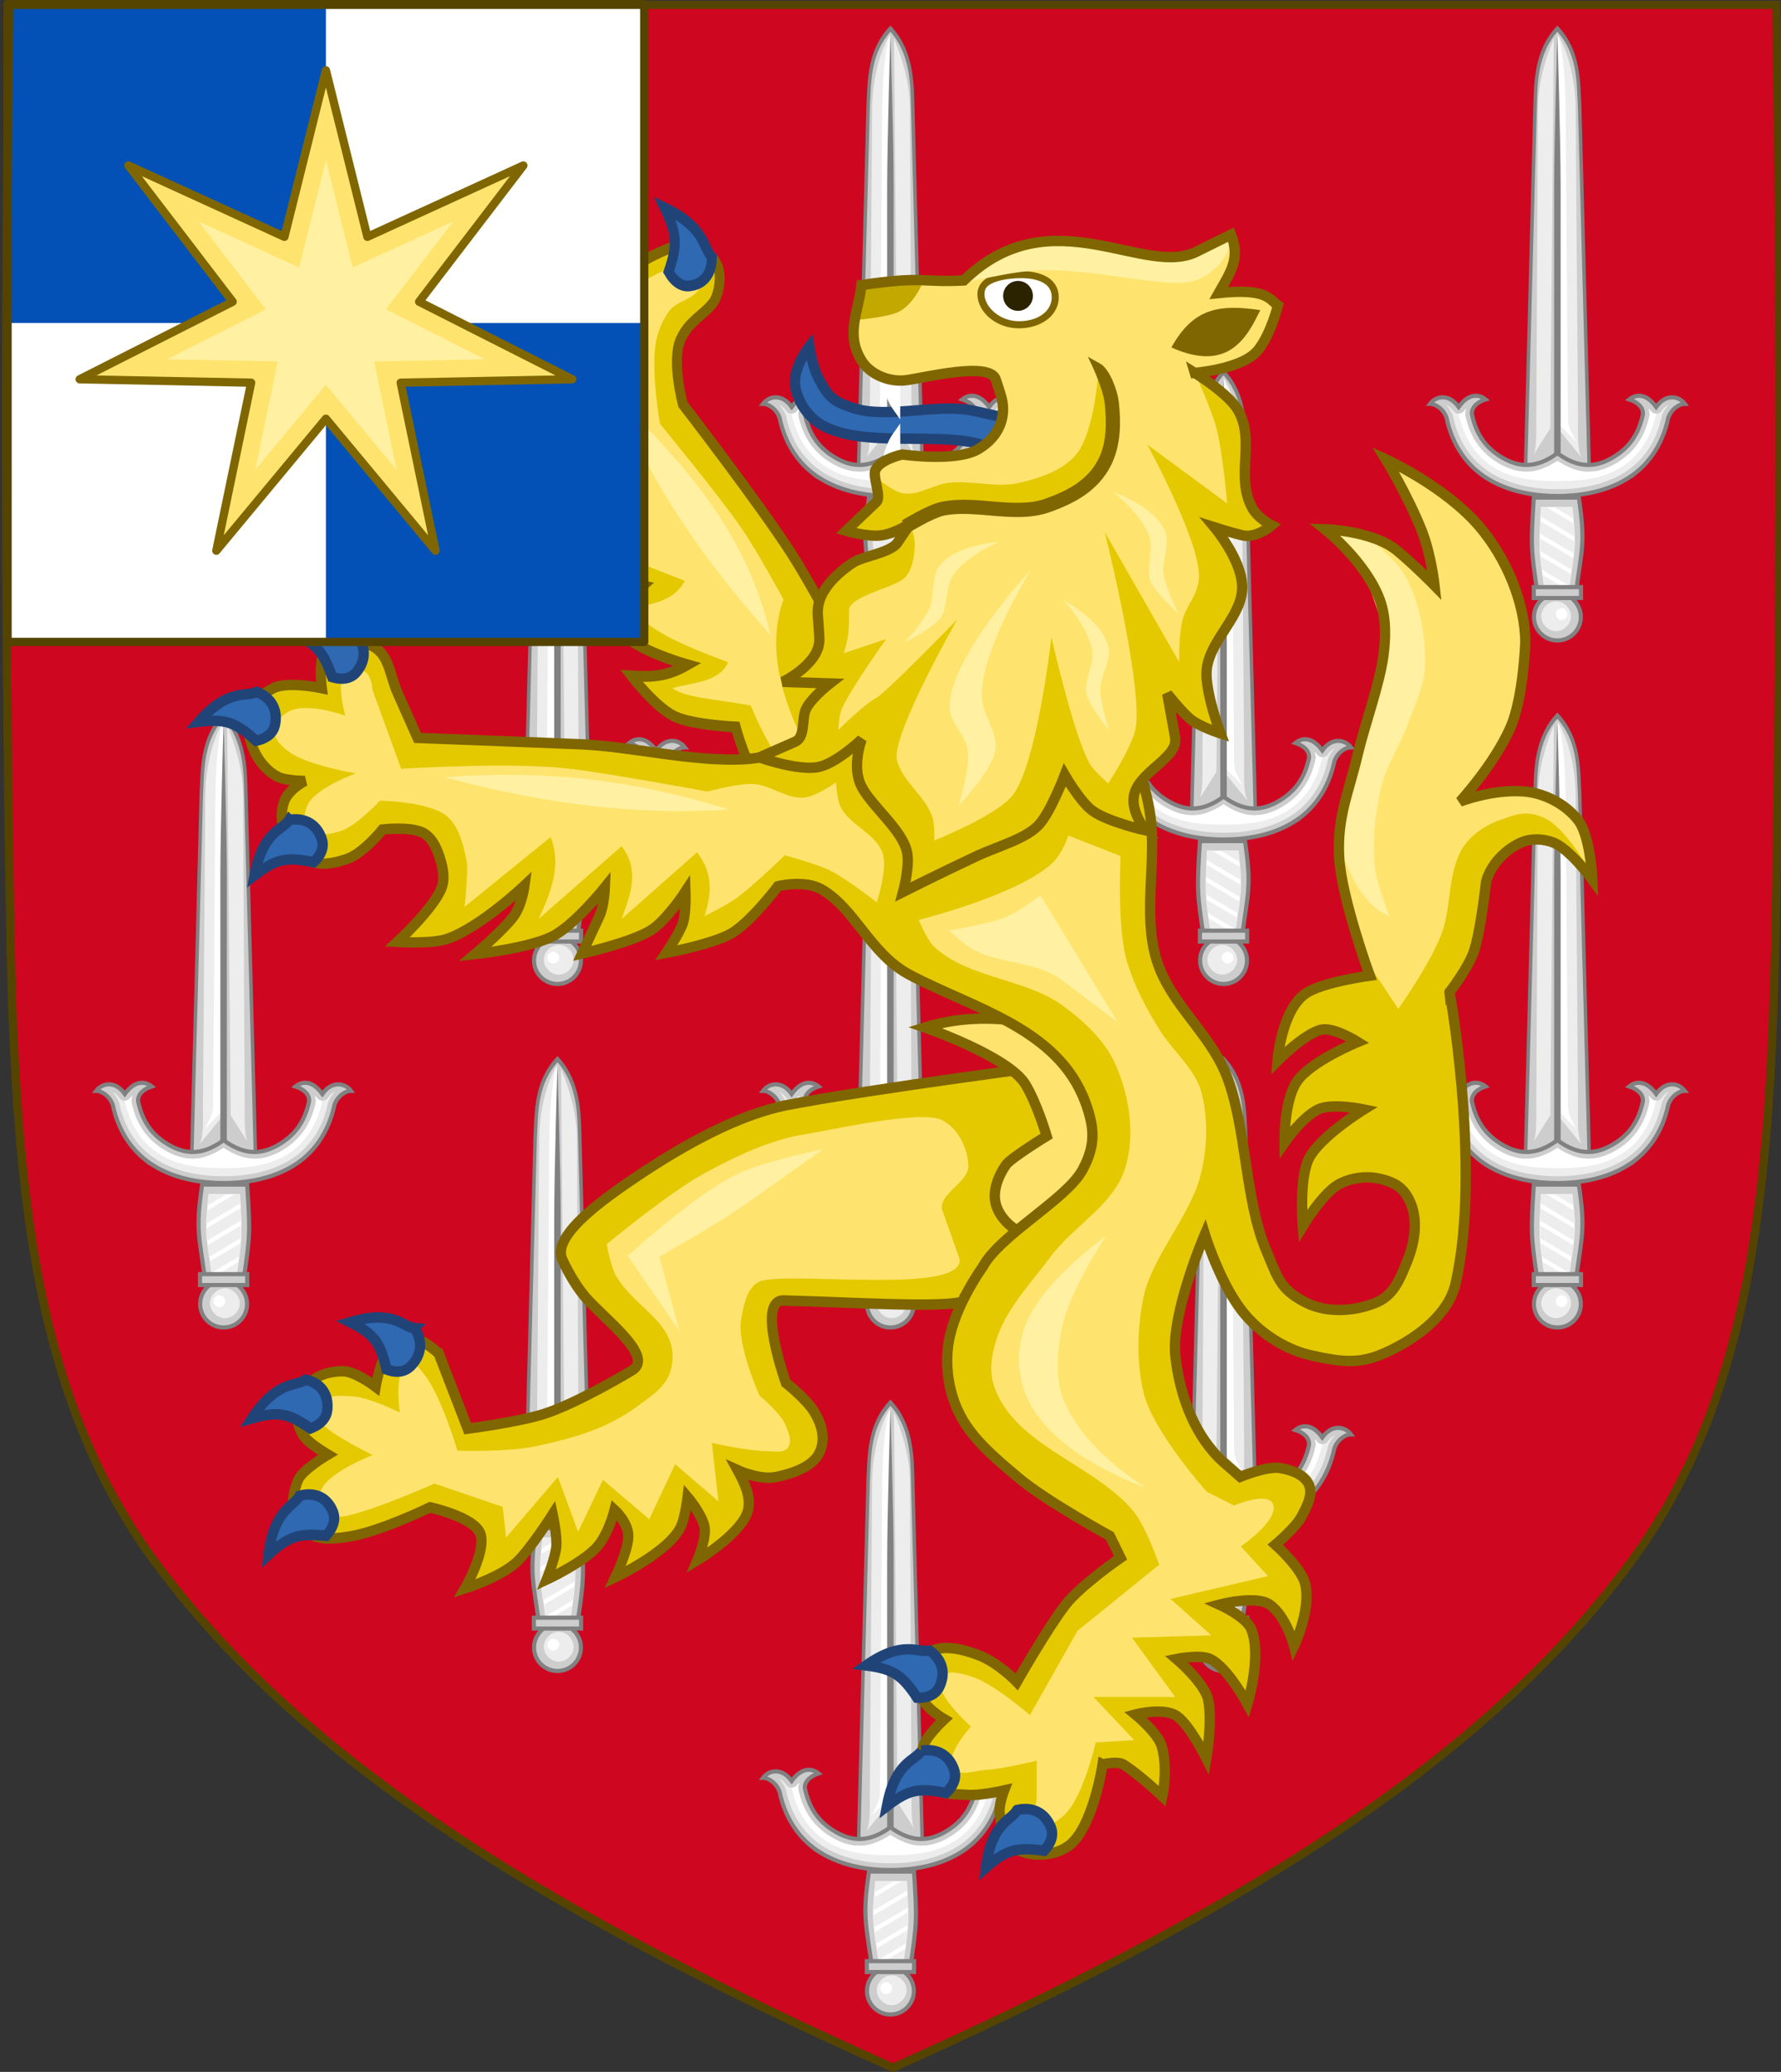 <?xml version="1.0" encoding="UTF-8" standalone="no"?>
<svg
   xmlns:dc="http://purl.org/dc/elements/1.1/"
   xmlns:cc="http://creativecommons.org/ns#"
   xmlns:rdf="http://www.w3.org/1999/02/22-rdf-syntax-ns#"
   xmlns:svg="http://www.w3.org/2000/svg"
   xmlns="http://www.w3.org/2000/svg"
   xmlns:xlink="http://www.w3.org/1999/xlink"
   xmlns:sodipodi="http://sodipodi.sourceforge.net/DTD/sodipodi-0.dtd"
   xmlns:inkscape="http://www.inkscape.org/namespaces/inkscape"
   width="430.018"
   height="500"
   id="svg2"
   version="1.1"
   inkscape:version="1.0.2 (e86c870879, 2021-01-15)"
   sodipodi:docname="Arms_of_Francesco_III_Gonzaga,_Duke_of_Mantua_(inescutcheon).svg">
  <rect width="100%" height="100%" fill="#333333" stroke="none"/>
  <defs
     id="defs129">
    <clipPath
       clipPathUnits="userSpaceOnUse"
       id="clipPath4371">
      <path
         style="fill:#cf0620;fill-opacity:1;stroke:none;stroke-width:0.796px;stroke-linecap:butt;stroke-linejoin:miter;stroke-opacity:1"
         d="m -546.51,-87.656 1.034,6.455 1.997,1.533 3.245,-0.82 1.533,-1.462 1.712,-0.749 -0.285,-0.82 0.499,-1.747 1.07,-2.996 1.819,-3.531 0.571,-6.277 -11.269,3.78 -2.568,3.923 z"
         id="path4373"
         sodipodi:nodetypes="cccccccccccccc" />
    </clipPath>
    <clipPath
       clipPathUnits="userSpaceOnUse"
       id="clipPath4562">
      <rect
         style="fill:#008300;fill-opacity:1;stroke:none;stroke-width:23;stroke-linecap:round;stroke-linejoin:round;stroke-miterlimit:4;stroke-dasharray:none;stroke-opacity:1;paint-order:markers fill stroke"
         id="rect4564"
         width="106.937"
         height="115.228"
         x="-266.219"
         y="-54.189"
         transform="rotate(-12.61)" />
    </clipPath>
    <clipPath
       clipPathUnits="userSpaceOnUse"
       id="clipPath4988">
      <path
         id="path4990"
         style="display:inline;fill:#008300;fill-opacity:1;stroke:none;stroke-width:0.795;stroke-linecap:round;stroke-linejoin:round;stroke-miterlimit:4;stroke-dasharray:none;paint-order:markers fill stroke"
         d="m -271.615,5.396 20.809,93.017 c 33.852,13.098 72.625,23.13 115.81,31.988 l -32.264,-148.351 z" />
    </clipPath>
    <clipPath
       clipPathUnits="userSpaceOnUse"
       id="clipPath4998">
      <path
         id="path5000"
         style="display:inline;fill:#008300;fill-opacity:1;stroke:none;stroke-width:27.958;stroke-linecap:round;stroke-linejoin:round;stroke-miterlimit:4;stroke-dasharray:none;stroke-opacity:1;paint-order:markers fill stroke"
         d="m -392.353,-10.399 c 5.425,13.071 12.203,25.366 20.722,36.919 21.995,29.826 51.167,55.588 86.489,79.191 V -10.399 Z" />
    </clipPath>
    <clipPath
       clipPathUnits="userSpaceOnUse"
       id="clipPath4371-7">
      <path
         style="fill:#cf0620;fill-opacity:1;stroke:none;stroke-width:0.796px;stroke-linecap:butt;stroke-linejoin:miter;stroke-opacity:1"
         d="m -546.51,-87.656 1.034,6.455 1.997,1.533 3.245,-0.82 1.533,-1.462 1.712,-0.749 -0.285,-0.82 0.499,-1.747 1.07,-2.996 1.819,-3.531 0.571,-6.277 -11.269,3.78 -2.568,3.923 z"
         id="path4373-9"
         sodipodi:nodetypes="cccccccccccccc" />
    </clipPath>
    <clipPath
       clipPathUnits="userSpaceOnUse"
       id="clipPath5162">
      <path
         style="fill:#cf0620;fill-opacity:1;stroke:none;stroke-width:0.796px;stroke-linecap:butt;stroke-linejoin:miter;stroke-opacity:1"
         d="m -546.51,-87.656 1.034,6.455 1.997,1.533 3.245,-0.82 1.533,-1.462 1.712,-0.749 -0.285,-0.82 0.499,-1.747 1.07,-2.996 1.819,-3.531 0.571,-6.277 -11.269,3.78 -2.568,3.923 z"
         id="path5160"
         sodipodi:nodetypes="cccccccccccccc" />
    </clipPath>
    <clipPath
       clipPathUnits="userSpaceOnUse"
       id="clipPath2124">
      <path
         id="path2126"
         style="display:inline;fill:#fee46e;fill-opacity:1;stroke:none;stroke-width:1.905;stroke-linecap:round;stroke-linejoin:round;stroke-miterlimit:4;stroke-dasharray:none;stroke-opacity:1;paint-order:markers fill stroke"
         d="m -105.854,209.788 v 194.279 c 27.416,15.268 57.451,29.885 89.836,44.414 32.572,-14.613 62.762,-29.317 90.306,-44.68 V 209.788 Z" />
    </clipPath>
    <clipPath
       clipPathUnits="userSpaceOnUse"
       id="clipPath2615">
      <path
         id="path2617"
         style="display:inline;fill:#fee46e;fill-opacity:1;stroke:none;stroke-width:1.745;stroke-linecap:round;stroke-linejoin:round;stroke-miterlimit:4;stroke-dasharray:none;stroke-opacity:1;paint-order:markers fill stroke"
         d="m 544.421,-490.398 c 25.882,21.867 52.824,37.911 83.794,46.354 53.294,14.528 112.701,13.426 179.421,2.679 L 680.361,-598.952 Z" />
    </clipPath>
    <clipPath
       clipPathUnits="userSpaceOnUse"
       id="clipPath2619">
      <path
         id="path2621"
         style="display:inline;fill:#fee46e;fill-opacity:1;stroke:none;stroke-width:1.339;stroke-linecap:round;stroke-linejoin:round;stroke-miterlimit:4;stroke-dasharray:none;stroke-opacity:1;paint-order:markers fill stroke"
         d="m 9.084,309.559 c 4.951,25.287 13.372,47.617 27.916,67.34 25.028,33.939 61.339,61.487 106.744,86.773 V 309.559 Z" />
    </clipPath>
    <clipPath
       clipPathUnits="userSpaceOnUse"
       id="clipPath1823">
      <rect
         style="fill:#0b52b5;fill-opacity:1;stroke:none;stroke-width:2.957;stroke-linecap:round;stroke-linejoin:round;stroke-miterlimit:4;stroke-dasharray:none;stroke-opacity:1;paint-order:markers fill stroke"
         id="rect1825"
         width="483.225"
         height="315.671"
         x="-14.488"
         y="-55.89" />
    </clipPath>
  </defs>
  <sodipodi:namedview
     pagecolor="#ffffff"
     bordercolor="#666666"
     borderopacity="1"
     objecttolerance="10"
     gridtolerance="10"
     guidetolerance="10"
     inkscape:pageopacity="0"
     inkscape:pageshadow="2"
     inkscape:window-width="1920"
     inkscape:window-height="986"
     id="namedview127"
     showgrid="false"
     inkscape:zoom="2"
     inkscape:cx="200.71579"
     inkscape:cy="260.21793"
     inkscape:window-x="-11"
     inkscape:window-y="-11"
     inkscape:window-maximized="1"
     inkscape:current-layer="g3265"
     inkscape:document-rotation="0"
     inkscape:snap-intersection-paths="false"
     inkscape:object-paths="true"
     inkscape:snap-global="false"
     inkscape:snap-others="true"
     inkscape:snap-midpoints="false"
     inkscape:object-nodes="true"
     inkscape:snap-smooth-nodes="false"
     inkscape:snap-nodes="true"
     inkscape:snap-object-midpoints="true"
     inkscape:snap-center="true" />
  <g
     id="g3265"
     style="display:inline"
     transform="translate(588.048,126.626)">
    <g
       id="g1970"
       style="display:inline;stroke-width:0.952;stroke-miterlimit:4;stroke-dasharray:none"
       transform="matrix(0.99,0,0,0.985,-1579.029,982.603)">
      <path
         id="rect1684"
         style="display:inline;fill:#cf0620;fill-opacity:1;stroke:none;stroke-width:1.339;stroke-linecap:round;stroke-linejoin:round;stroke-miterlimit:4;stroke-dasharray:none;stroke-opacity:1;paint-order:markers fill stroke"
         d="M 1.824,0.998 C 0.695,71.879 0.761,142.77 1.824,213.648 2.848,281.938 6.271,335.229 37,376.898 c 37.016,50.195 98.684,86.42 178.01,122.008 79.326,-35.588 140.992,-71.813 178.008,-122.008 30.729,-41.669 34.152,-94.96 35.176,-163.25 1.063,-70.879 1.13,-141.769 0,-212.65 z"
         transform="matrix(1.011,0,0,1.015,1001.476,-1125.946)" />
    </g>
    <g
       id="g1901">
      <g
         stroke-width="0.432"
         transform="matrix(2.728,1.2663451e-7,-6.3317256e-8,2.732,-1525.77,-629.719)"
         id="g1579"
         style="display:inline;stroke-width:0.366;stroke-miterlimit:4;stroke-dasharray:none">
        <g
           stroke-width="0.364"
           transform="matrix(1,0,0,1.409,0,-92.313)"
           id="g1547"
           style="stroke-width:0.309;stroke-miterlimit:4;stroke-dasharray:none">
          <path
             d="m 420.573,202.966 -0.844,22.615 h 5.639 l -0.844,-22.615 c -0.055,-1.452 -0.025,-3.473 -1.975,-4.96 -1.951,1.487 -1.855,3.311 -1.975,4.96 z"
             fill="#a60712"
             stroke="#810201"
             stroke-width="0.364"
             id="path1539"
             style="fill:#cdcdcd;fill-opacity:1;stroke:#818181;stroke-width:0.309;stroke-miterlimit:4;stroke-dasharray:none;stroke-opacity:1"
             sodipodi:nodetypes="cccccc" />
          <path
             d="m 422.487,198.413 c -0.92,1.071 -1.524,2.847 -1.557,4.554 l -0.207,19.439 c -0.005,0.83 0.091,1.932 -0.298,2.467 l 2.093,-1.812 z m 0.376,0.213 0.314,24.435 1.456,1.635 c -0.268,-0.535 -0.214,-1.461 -0.218,-2.291 l -0.144,-19.439 c -0.023,-1.706 -0.774,-3.269 -1.407,-4.341 z"
             fill="#c60a18"
             id="path1541"
             style="fill:#ededed;fill-opacity:1;stroke-width:0.309;stroke-miterlimit:4;stroke-dasharray:none"
             sodipodi:nodetypes="cccccccccccc" />
          <path
             d="m 421.616,222.405 c -0.004,0.604 -0.256,0.827 -0.743,1.498 l 1.675,-1.172 V 198.38 c -0.477,0.665 -0.693,2.878 -0.727,4.586 z"
             fill="#e82d38"
             id="path1543"
             style="fill:#ffffff;fill-opacity:1;stroke-width:0.309;stroke-miterlimit:4;stroke-dasharray:none"
             sodipodi:nodetypes="cccccc" />
          <path
             d="m 422.259,208.102 v 17.522 h 0.576 v -17.522 c 0,-3.24 -0.288,-9.758 -0.288,-9.758 0,0 -0.288,6.519 -0.288,9.758 z"
             fill="#810201"
             id="path1545"
             style="fill:#818181;fill-opacity:1;stroke-width:0.309;stroke-miterlimit:4;stroke-dasharray:none"
             sodipodi:nodetypes="sccscs" />
        </g>
        <g
           stroke-width="0.432"
           id="g1577"
           style="stroke-width:0.366;stroke-miterlimit:4;stroke-dasharray:none">
          <g
             id="g1555"
             style="stroke-width:0.366;stroke-miterlimit:4;stroke-dasharray:none">
            <path
               d="m 416.354,226.426 c -1.697,-1.043 -3.085,-2.816 -3.619,-5.379 -0.305,-0.846 -1.066,-1.239 -1.461,-1.232 0.545,-0.706 1.688,-0.906 2.532,0.282 0.957,-1.315 1.87,-1.079 2.382,-0.666 -0.716,0.23 -1.246,0.683 -1.211,1.298 0.402,1.934 1.352,3.023 2.559,3.765 1.479,0.909 3.055,1.131 5.011,-0.315 1.956,1.446 3.532,1.225 5.011,0.315 1.206,-0.741 2.156,-1.831 2.559,-3.765 0.035,-0.615 -0.495,-1.068 -1.211,-1.298 0.512,-0.414 1.426,-0.65 2.382,0.666 0.844,-1.188 1.987,-0.988 2.532,-0.282 -0.395,-0.007 -1.156,0.386 -1.461,1.232 -0.534,2.563 -1.922,4.336 -3.619,5.379 -2.036,1.251 -4.399,1.538 -6.194,1.538 -1.794,0 -4.158,-0.286 -6.194,-1.538 z"
               fill="#a60712"
               stroke="#810201"
               stroke-width="0.432"
               id="path1549"
               style="fill:#cdcdcd;fill-opacity:1;stroke:#818181;stroke-width:0.366;stroke-miterlimit:4;stroke-dasharray:none;stroke-opacity:1" />
            <path
               d="m 412.695,219.92 c 0.242,0.246 0.461,0.537 0.599,0.923 a 0.597,0.597 0 0 1 0.024,0.087 c 0.503,2.415 1.788,4.03 3.351,4.992 1.895,1.165 4.144,1.443 5.875,1.443 1.731,0 3.988,-0.278 5.883,-1.443 1.564,-0.961 2.848,-2.577 3.351,-4.992 a 0.597,0.597 0 0 1 0.024,-0.087 c 0.139,-0.385 0.357,-0.677 0.599,-0.923 -0.193,0.07 -0.395,0.2 -0.623,0.52 a 0.597,0.597 0 0 1 -0.97,0.008 c -0.071,-0.098 -0.124,-0.123 -0.189,-0.197 0.049,0.166 0.105,0.331 0.095,0.513 a 0.597,0.597 0 0 1 -0.016,0.087 c -0.431,2.073 -1.514,3.343 -2.823,4.148 -0.802,0.493 -1.683,0.834 -2.65,0.82 -0.856,-0.012 -1.758,-0.356 -2.681,-0.962 -0.923,0.606 -1.819,0.95 -2.673,0.962 -0.964,0.014 -1.848,-0.327 -2.65,-0.82 -1.309,-0.805 -2.392,-2.075 -2.823,-4.148 a 0.597,0.597 0 0 1 -0.016,-0.087 c -0.01,-0.181 0.046,-0.346 0.095,-0.513 -0.065,0.074 -0.118,0.099 -0.189,0.197 a 0.597,0.597 0 0 1 -0.97,-0.008 c -0.228,-0.32 -0.43,-0.45 -0.623,-0.52 z"
               fill="#c60a18"
               id="path1551"
               style="fill:#ededed;fill-opacity:1;stroke-width:0.366;stroke-miterlimit:4;stroke-dasharray:none" />
            <path
               d="m 428.034,225.524 c 1.467,-0.862 2.706,-2.34 3.261,-4.831 -0.183,0.001 -0.367,-0.08 -0.487,-0.245 -0.071,-0.098 -0.124,-0.123 -0.189,-0.197 0.049,0.166 0.105,0.331 0.095,0.513 -0.003,0.029 -0.008,0.058 -0.016,0.087 -0.431,2.073 -1.514,3.343 -2.823,4.148 -0.802,0.493 -1.685,0.834 -2.65,0.82 -0.854,-0.012 -1.75,-0.356 -2.677,-0.962 -0.927,0.606 -1.823,0.95 -2.677,0.962 -0.964,0.014 -1.848,-0.327 -2.65,-0.82 -1.309,-0.805 -2.392,-2.075 -2.823,-4.148 -0.007,-0.029 -0.013,-0.058 -0.016,-0.087 -0.01,-0.181 0.046,-0.346 0.095,-0.513 -0.065,0.074 -0.118,0.099 -0.189,0.197 -0.12,0.165 -0.304,0.246 -0.487,0.245 0.555,2.491 1.794,3.969 3.261,4.831 1.765,1.037 3.858,1.125 5.486,1.125 1.628,0 3.721,-0.088 5.486,-1.125 z"
               fill="#e82d38"
               id="path1553"
               style="fill:#ffffff;fill-opacity:1;stroke-width:0.366;stroke-miterlimit:4;stroke-dasharray:none" />
          </g>
          <g
             id="g1575"
             style="stroke-width:0.366;stroke-miterlimit:4;stroke-dasharray:none">
            <circle
               cx="422.548"
               cy="238.649"
               fill="#a60712"
               r="2.075"
               stroke="#810201"
               stroke-linecap="round"
               stroke-width="0.432"
               id="circle1557"
               style="fill:#cdcdcd;fill-opacity:1;stroke:#818181;stroke-width:0.366;stroke-miterlimit:4;stroke-dasharray:none;stroke-opacity:1" />
            <path
               d="m -536.658,38.58 c -2.833,-5.36e-4 -5.41,2.576 -5.41,5.408 -5.4e-4,2.833 2.577,5.411 5.41,5.41 2.833,-2.49e-4 5.409,-2.577 5.408,-5.41 -2.5e-4,-2.832 -2.576,-5.408 -5.408,-5.408 z"
               fill="#c60a18"
               transform="matrix(0.244,0,0,0.244,553.605,227.848)"
               id="path1559"
               style="display:inline;fill:#ededed;fill-opacity:1;stroke-width:1.499;stroke-miterlimit:4;stroke-dasharray:none" />
            <path
               d="m -536.658,40.402 c -1.878,-3.56e-4 -3.588,1.708 -3.588,3.586 -3.6e-4,1.878 1.71,3.588 3.588,3.588 1.878,-1.65e-4 3.586,-1.71 3.586,-3.588 -1.6e-4,-1.878 -1.708,-3.586 -3.586,-3.586 z"
               fill="#e82d38"
               transform="matrix(0.146,0,0,0.146,500.528,231.976)"
               id="path1561"
               style="fill:#ffffff;fill-opacity:1;stroke-width:2.513;stroke-miterlimit:4;stroke-dasharray:none" />
            <path
               d="m 420.931,236.642 c -0.575,-4.159 -0.862,-4.565 -0.282,-8.54 h 3.985 c 0.273,4.187 0.269,4.54 -0.341,8.54 z"
               fill="#a60712"
               stroke="#810201"
               stroke-width="0.432"
               id="path1563"
               style="fill:#cdcdcd;fill-opacity:1;stroke:#818181;stroke-width:0.366;stroke-miterlimit:4;stroke-dasharray:none;stroke-opacity:1" />
            <path
               d="m 423.664,236.9 c -0.035,-0.133 -0.043,-0.276 -0.023,-0.414 0.561,-3.677 0.565,-3.698 0.364,-7.543 h -2.774 8e-5 c -0.407,3.591 -0.203,3.653 0.336,7.553 0.018,0.134 0.01,0.275 -0.023,0.404 z"
               fill="#e82d38"
               id="path1565"
               style="fill:#ffffff;fill-opacity:1;stroke-width:0.366;stroke-miterlimit:4;stroke-dasharray:none" />
            <g
               fill="#c60a18"
               id="g1573"
               style="stroke-width:0.366;stroke-miterlimit:4;stroke-dasharray:none">
              <path
                 d="m 421.209,228.943 c -0.043,0.38 -0.076,0.703 -0.106,1.012 l 1.718,-1.012 z m 2.343,0 -2.488,1.466 c -0.035,0.428 -0.06,0.814 -0.067,1.151 l 3.028,-1.785 c -0.013,-0.266 -0.026,-0.519 -0.042,-0.832 z m 0.495,1.25 -3.051,1.798 c 0.006,0.36 0.033,0.706 0.071,1.069 l 3.023,-1.782 c -0.01,-0.321 -0.024,-0.676 -0.043,-1.085 z m 0.051,1.511 -2.987,1.76 c 0.038,0.304 0.087,0.649 0.143,1.026 l 2.829,-1.667 c 0.018,-0.351 0.021,-0.719 0.015,-1.119 z m -0.048,1.57 -2.736,1.613 c 0.045,0.303 0.094,0.651 0.148,1.023 l 2.456,-1.447 c 0.06,-0.444 0.103,-0.831 0.133,-1.189 z m -0.2,1.659 -2.332,1.374 c 0.01,0.068 0.017,0.117 0.027,0.187 0.018,0.134 0.01,0.274 -0.023,0.404 h 0.879 l 1.269,-0.748 c 0.07,-0.458 0.13,-0.862 0.181,-1.217 z"
                 id="path1567"
                 style="display:inline;fill:#ededed;fill-opacity:1;stroke-width:0.366;stroke-miterlimit:4;stroke-dasharray:none" />
              <path
                 d="m 419.829,227.821 h 5.438 v 0.963 h -5.438 z"
                 stroke="#810201"
                 stroke-width="0.432"
                 id="path1569"
                 style="display:none;stroke:#818181;stroke-width:0.366;stroke-miterlimit:4;stroke-dasharray:none;stroke-opacity:1" />
              <path
                 d="m 420.46,236.011 h 4.177 v 0.963 h -4.177 z"
                 stroke="#810201"
                 stroke-width="0.432"
                 id="path1571"
                 style="display:inline;fill:#cdcdcd;fill-opacity:1;stroke:#818181;stroke-width:0.366;stroke-miterlimit:4;stroke-dasharray:none;stroke-opacity:1" />
            </g>
          </g>
        </g>
      </g>
      <use
         x="0"
         y="0"
         xlink:href="#g1579"
         id="use1822"
         width="100%"
         height="100%"
         transform="translate(2.8034628e-6,165.793)"
         style="stroke-width:0.826;stroke-miterlimit:4;stroke-dasharray:none" />
      <use
         x="0"
         y="0"
         xlink:href="#g1579"
         id="use1824"
         width="100%"
         height="100%"
         transform="translate(2.8034628e-6,331.585)"
         style="stroke-width:0.826;stroke-miterlimit:4;stroke-dasharray:none" />
      <use
         x="0"
         y="0"
         xlink:href="#g1579"
         id="use1826"
         width="100%"
         height="100%"
         transform="translate(-161,-2.2715334e-4)"
         style="stroke-width:0.826;stroke-miterlimit:4;stroke-dasharray:none" />
      <use
         x="0"
         y="0"
         xlink:href="#g1579"
         id="use1828"
         width="100%"
         height="100%"
         transform="translate(-161,165.792)"
         style="stroke-width:0.826;stroke-miterlimit:4;stroke-dasharray:none" />
      <use
         x="0"
         y="0"
         xlink:href="#g1579"
         id="use1830"
         width="100%"
         height="100%"
         transform="matrix(-1,0,0,1,-585.079,-2.2715334e-4)"
         style="stroke-width:0.826;stroke-miterlimit:4;stroke-dasharray:none" />
      <use
         x="0"
         y="0"
         xlink:href="#g1579"
         id="use1832"
         width="100%"
         height="100%"
         transform="matrix(-1,0,0,1,-585.079,165.792)"
         style="stroke-width:0.826;stroke-miterlimit:4;stroke-dasharray:none" />
      <use
         x="0"
         y="0"
         xlink:href="#g1579"
         id="use1862"
         width="100%"
         height="100%"
         transform="translate(-80.39,82.896)"
         style="stroke-width:0.826;stroke-miterlimit:4;stroke-dasharray:none" />
      <use
         x="0"
         y="0"
         xlink:href="#g1579"
         id="use1864"
         width="100%"
         height="100%"
         transform="translate(-80.39,248.689)"
         style="stroke-width:0.826;stroke-miterlimit:4;stroke-dasharray:none" />
      <use
         x="0"
         y="0"
         xlink:href="#g1579"
         id="use1866"
         width="100%"
         height="100%"
         transform="matrix(-1,0,0,1,-665.689,82.896)"
         style="stroke-width:0.826;stroke-miterlimit:4;stroke-dasharray:none" />
      <use
         x="0"
         y="0"
         xlink:href="#g1579"
         id="use1868"
         width="100%"
         height="100%"
         transform="matrix(-1,0,0,1,-665.689,248.689)"
         style="stroke-width:0.826;stroke-miterlimit:4;stroke-dasharray:none" />
    </g>
    <g
       transform="matrix(0.973,0,0,0.973,-563.829,-101.793)"
       id="g254-4-6"
       style="display:inline;fill:#fee46e;fill-opacity:1;stroke:#aa8800;stroke-width:2.568;stroke-miterlimit:4;stroke-dasharray:none;stroke-opacity:1">
      <g
         id="g42259-2-6-9"
         transform="matrix(3.458,-0.543,0.396,3.507,-2245.746,-851.76)"
         style="fill:#d30707;fill-opacity:1;stroke:#800000;stroke-width:0.731;stroke-miterlimit:4;stroke-dasharray:none">
        <path
           sodipodi:nodetypes="ccssssssccccscssscscscscscscscscscssscssscscc"
           transform="translate(-265.268,-795.882)"
           id="path42187-6-7-2"
           d="m 889.965,1223.91 1.45,5.555 c 0,0 3.626,0.092 5.459,-0.185 2.506,-0.38 6.562,-2.058 6.562,-2.058 1.818,-0.67 -1.538,-3.921 -2.64,-5.558 -0.85,-1.263 -1.327,-2.807 -1.327,-2.807 -0.76,-1.782 3.129,-3.776 5.923,-5.09 3.579,-1.684 7.658,-3.183 11.166,-3.305 5.975,-0.207 20.031,0.161 20.031,0.161 l 0.64,5.35 -4.299,7.061 -5.263,2.631 c 0.755,1.19 -6.984,-0.574 -12.971,-1.659 -1.918,-0.347 -0.478,5.752 -0.478,5.752 0,0 1.332,1.359 1.772,2.339 0.44,0.98 0.607,2.057 0,2.924 -0.607,0.866 -2.045,1.109 -3.216,1.169 -1.171,0.061 -2.649,-0.877 -2.649,-0.877 0.373,0.919 0.689,1.846 0.449,2.743 -0.425,1.588 -4.012,3.057 -4.012,3.057 0,0 0.875,-1.495 0.764,-2.292 -0.132,-0.954 -0.955,-2.197 -0.955,-2.197 0,0 -0.316,1.305 -0.669,1.91 -0.977,1.675 -5.062,2.865 -5.062,2.865 0,0 1.11,-1.7 1.242,-2.675 0.13,-0.96 -0.764,-2.006 -0.764,-2.006 0,0 -0.559,1.474 -1.433,2.292 -1.05,0.984 -3.916,1.815 -3.916,1.815 0,0 0.793,-1.415 0.955,-2.197 0.156,-0.748 0,-2.292 0,-2.292 0,0 -1.902,2.254 -2.961,2.961 -1.285,0.858 -3.821,1.242 -3.821,1.242 0,0 1.826,-2.351 1.528,-3.63 -0.287,-1.231 -3.343,-2.388 -3.343,-2.388 0,0 -3.612,1.116 -5.827,1.146 -1.098,0.015 -2.536,-0.046 -3.152,-0.955 -0.843,-1.243 -0.829,-2.224 -0.096,-3.534 0.367,-0.656 2.292,-1.433 2.292,-1.433 0,0 -1.228,-0.967 -1.528,-1.528 -0.542,-1.012 -0.359,-2.107 0.287,-3.057 0.679,-0.999 1.765,-1.223 2.961,-1.051 0.883,0.127 2.197,1.433 2.197,1.433 0,0 0.811,-2.803 2.006,-3.152 1.154,-0.337 2.696,1.52 2.696,1.52 z"
           style="fill:#e4c900;fill-opacity:1;stroke:#806600;stroke-width:0.731;stroke-linecap:butt;stroke-linejoin:miter;stroke-miterlimit:4;stroke-dasharray:none;stroke-opacity:1" />
        <path
           sodipodi:nodetypes="cssssscsssscsscssscsssccccccccccssscsscc"
           transform="translate(-265.268,-795.882)"
           id="path42189-8-3-9"
           d="m 927.447,1223.049 -0.821,-3.557 c -0.271,-1.173 2.133,-1.67 2.189,-2.873 0.06,-1.289 -0.443,-2.671 -1.497,-3.416 -1.373,-0.971 -8.041,-0.512 -9.723,-0.515 -2.567,0 -5.109,0.77 -7.524,1.641 -2.609,0.942 -7.387,3.83 -7.387,3.83 0,0 0.092,1.57 0.395,2.279 1.059,2.47 3.787,3.828 3.326,6.476 -0.282,1.62 -1.463,2.109 -2.627,2.736 -2.488,1.34 -4.839,1.618 -7.66,1.778 -2.099,0.119 -5.608,-0.547 -5.608,-0.547 0,0 -0.694,-4.059 -1.778,-5.745 -0.239,-0.371 -0.564,-1.002 -0.988,-0.881 -1.118,0.32 -0.984,3.347 -0.984,3.347 0,0 -2.119,-1.457 -3.347,-1.673 -0.846,-0.149 -1.492,-0.419 -1.969,0.295 -0.265,0.397 -0.477,0.991 -0.197,1.378 0.651,0.899 3.249,2.658 3.249,2.658 0,0 -3.097,0.669 -3.839,1.772 -0.392,0.582 -0.841,1.133 -0.394,1.673 0.397,0.48 1.347,0.53 1.969,0.492 2.178,-0.132 6.399,-1.28 6.399,-1.28 l 4.627,2.363 v 2.166 l 4.135,-3.642 0.984,4.036 2.166,-3.347 2.953,3.249 2.264,-3.544 2.756,3.052 v -4.135 c 0,0 2.515,0.982 3.839,1.181 0.487,0.073 1.129,0.348 1.477,0 0.394,-0.394 0.167,-1.141 0,-1.673 -0.275,-0.877 -1.575,-2.264 -1.575,-2.264 0,0 -1.213,-3.751 -0.689,-5.513 0.317,-1.064 0.761,-2.417 1.87,-2.461 2.844,-0.113 14.026,3.143 14.01,0.663 z"
           style="fill:#fee46e;fill-opacity:1;stroke:none;stroke-width:0.731;stroke-miterlimit:4;stroke-dasharray:none" />
        <path
           sodipodi:nodetypes="cscccsc"
           transform="translate(-265.268,-795.882)"
           id="path42191-5-7-0"
           d="m 918.679,1213.922 c 0,0 -4.281,0.197 -6.29,0.812 -3.073,0.94 -8.319,4.464 -8.319,4.464 l 3.044,5.783 -0.812,-5.377 c 0,0 3.751,-1.419 5.479,-2.232 2.587,-1.217 6.899,-3.45 6.899,-3.45 z"
           style="fill:#fff1a1;fill-opacity:1;stroke:none;stroke-width:0.731;stroke-miterlimit:4;stroke-dasharray:none" />
        <path
           style="fill:#2e69b2;fill-opacity:1;stroke:#214478;stroke-width:0.731;stroke-linecap:butt;stroke-linejoin:miter;stroke-miterlimit:4;stroke-dasharray:none;stroke-opacity:1"
           d="m 615.112,428.408 c 1.054,0.417 1.511,1.276 1.29,2.325 -0.11,0.522 -0.515,0.942 -1.335,1.117 -1.427,-1.286 -2.111,-1.565 -4.06,-1.337 2.097,-2.399 3.351,-1.715 4.105,-2.105 z"
           id="path4318-6-3-4-6-98-1-7-3-5-9-0-1"
           sodipodi:nodetypes="csccc" />
        <path
           style="fill:#2e69b2;fill-opacity:1;stroke:#214478;stroke-width:0.731;stroke-linecap:butt;stroke-linejoin:miter;stroke-miterlimit:4;stroke-dasharray:none;stroke-opacity:1"
           d="m 613.758,436.409 c 1.128,-0.117 1.93,0.433 2.219,1.465 0.144,0.513 -0.021,1.073 -0.668,1.608 -1.86,-0.48 -2.596,-0.411 -4.218,0.691 0.75,-3.097 2.178,-3.07 2.667,-3.764 z"
           id="path4318-6-3-4-6-98-1-7-3-5-1-96-5-5"
           sodipodi:nodetypes="csccc" />
        <path
           style="fill:#2e69b2;fill-opacity:1;stroke:#214478;stroke-width:0.731;stroke-linecap:butt;stroke-linejoin:miter;stroke-miterlimit:4;stroke-dasharray:none;stroke-opacity:1"
           d="m 623.191,426.014 c 0.52,1.008 0.299,1.955 -0.558,2.6 -0.426,0.321 -1.007,0.371 -1.74,-0.037 -0.229,-1.907 -0.561,-2.567 -2.179,-3.678 3.157,-0.428 3.652,0.912 4.477,1.115 z"
           id="path4318-6-3-4-6-98-1-7-3-5-1-9-9-5-1"
           sodipodi:nodetypes="csccc" />
      </g>
      <g
         id="g5915-74-6-4-6-3"
         transform="matrix(2.91,0.644,-0.589,3.182,-1302.423,474.035)"
         style="fill:#d30707;fill-opacity:1;stroke:#800000;stroke-width:0.827;stroke-miterlimit:4;stroke-dasharray:none">
        <g
           id="g5810-4-2-0-4-6"
           style="stroke-width:0.827;stroke-miterlimit:4;stroke-dasharray:none">
          <path
             style="fill:#e4c900;fill-opacity:1;stroke:#806600;stroke-width:0.827;stroke-linecap:butt;stroke-linejoin:miter;stroke-miterlimit:4;stroke-dasharray:none;stroke-opacity:1"
             d="m 469.892,-189.443 c 0,0 -3.213,-0.025 -4.5,-0.778 -1.399,-0.819 -2.898,-3.715 -2.898,-3.715 0,0 -3.543,0.575 -5.172,0.222 -1.702,-0.369 -4.138,-2.315 -4.138,-2.315 1.627,-0.24 2.842,-0.486 4.418,-1.76 0,0 -3.136,-0.166 -4.922,-0.854 -1.555,-0.599 -4.093,-2.583 -4.093,-2.583 1.45,-0.36 3.018,-0.315 4.16,-1.733 0,0 -3.072,0.028 -4.463,-0.481 -1.389,-0.508 -3.595,-2.462 -3.595,-2.462 1.688,-0.147 3.294,-0.46 4.379,-1.824 0,0 -3.111,0.106 -4.429,-0.412 -1.82,-0.715 -4.604,-3.096 -4.604,-3.096 1.751,-0.132 3.492,-0.283 4.817,-1.276 l -0.984,-1.999 c -1.188,-2.413 -3.677,-1.562 -5.331,-2.227 -1.624,-0.653 -2.535,-2.434 -2.624,-3.432 -0.156,-1.761 0.744,-4.45 4.717,-3.889 -1.976,-3.011 0.081,-5.174 2.184,-6.04 2.02,-0.832 3.803,-0.605 5.175,2.69 0,0 1.843,-1.491 2.842,-1.712 1.39,-0.308 2.957,0.154 3.451,1.455 0.203,0.535 0.277,1.654 -0.064,2.322 -0.539,1.057 -1.726,1.781 -2.114,3.326 -0.439,1.75 1.178,4.803 1.178,4.803 0,0 7.637,6.05 11.15,9.364 1.869,1.763 5.264,5.579 5.264,5.579 l 0.188,-0.109 h 7.57 l 0.676,12.773 -8.238,0.161 z"
             id="path13429-8-0-9-5-5-1-0"
             sodipodi:nodetypes="cscsccsccsccsccssscscsssscsccccc" />
          <path
             style="fill:#fee46e;fill-opacity:1;stroke:none;stroke-width:0.827;stroke-miterlimit:4;stroke-dasharray:none"
             d="m 728.67,600.086 c 0,0 2.143,3.009 3.344,3.582 1.149,0.549 3.344,0 3.344,0 l -0.716,-1.552 h -0.955 c -2.493,-2.995 -4.621,-6.515 -3.941,-10.509 0,0 -2.831,-3.14 -4.538,-4.657 -2.245,-1.995 -8.24,-6.448 -8.24,-6.448 0,0 -1.372,-3.327 -1.552,-5.612 -0.08,-1.012 0.13,-2.084 0.597,-2.985 0.479,-0.925 1.885,-1.261 2.149,-2.269 0.083,-0.317 -0.028,-0.704 -0.239,-0.955 -0.252,-0.3 -0.683,-0.501 -1.075,-0.478 -1.479,0.087 -3.821,2.269 -3.821,2.269 0,0 -1.465,-2.632 -2.747,-3.224 -0.542,-0.25 -1.24,-0.228 -1.791,0 -0.52,0.215 -1.032,0.655 -1.194,1.194 -0.514,1.712 1.075,5.254 1.075,5.254 0,0 -3.447,-0.876 -4.777,0 -0.506,0.334 -0.767,1.068 -0.716,1.672 0.055,0.66 0.536,1.286 1.075,1.672 1.467,1.052 5.254,1.314 5.254,1.314 l 4.418,5.971 -4.657,1.314 c 1.774,0.966 3.164,1.293 8.001,1.314 -0.985,2.07 -2.43,2.78 -3.702,3.702 l 8.12,1.194 c -0.706,2.032 -2.828,2.22 -3.821,3.105 2.053,1.366 5.296,1.839 8.598,2.269 -0.446,1.666 -2.554,2.085 -4.18,2.866 1.188,0.491 3.271,0.146 6.687,0 z"
             id="path5784-15-1-2-8-43"
             transform="translate(-265.268,-795.882)"
             sodipodi:nodetypes="csccccscssssscssscssscccccccccc" />
          <path
             sodipodi:nodetypes="ccc"
             id="path4316-0-8-5-4-4-6-8"
             d="m 463.964,-201.373 c -3.57,-7.416 -9.762,-11.437 -16.381,-15.396 5.162,7.196 10.969,11.617 16.381,15.396 z"
             style="fill:#fff1a1;fill-opacity:1;stroke:none;stroke-width:0.827;stroke-miterlimit:4;stroke-dasharray:none" />
        </g>
        <path
           style="fill:#2e69b2;fill-opacity:1;stroke:#214478;stroke-width:0.827;stroke-linecap:butt;stroke-linejoin:miter;stroke-miterlimit:4;stroke-dasharray:none;stroke-opacity:1"
           d="m 453.421,-228.715 c 0.266,1.262 -0.267,2.173 -1.41,2.521 -0.568,0.173 -1.225,5.8e-4 -1.911,-0.713 0.33,-2.096 0.165,-2.919 -1.282,-4.714 3.617,0.771 3.755,2.373 4.603,2.905 z"
           id="path4318-6-3-4-5-9-8-0-2"
           sodipodi:nodetypes="csccc" />
        <path
           style="fill:#2e69b2;fill-opacity:1;stroke:#214478;stroke-width:0.827;stroke-linecap:butt;stroke-linejoin:miter;stroke-miterlimit:4;stroke-dasharray:none;stroke-opacity:1"
           d="m 443.338,-229.692 c 0.765,1.039 0.657,2.089 -0.24,2.878 -0.446,0.393 -1.115,0.508 -2.034,0.143 -0.568,-2.045 -1.059,-2.725 -3.119,-3.76 3.612,-0.796 4.4,0.605 5.393,0.738 z"
           id="path4318-6-3-4-0-82-1-1-3-0"
           sodipodi:nodetypes="csccc" />
        <path
           style="fill:#2e69b2;fill-opacity:1;stroke:#214478;stroke-width:0.827;stroke-linecap:butt;stroke-linejoin:miter;stroke-miterlimit:4;stroke-dasharray:none;stroke-opacity:1"
           d="m 437.61,-222.548 c 1.128,0.625 1.468,1.625 0.982,2.716 -0.241,0.543 -0.802,0.927 -1.789,0.978 -1.369,-1.622 -2.099,-2.036 -4.402,-2.117 2.951,-2.229 4.252,-1.285 5.21,-1.577 z"
           id="path4318-6-3-4-6-98-1-6-4-6"
           sodipodi:nodetypes="csccc" />
      </g>
      <g
         id="g42169-4-1-5"
         transform="matrix(3.506,0,0,3.521,-2091.304,-1227.348)"
         style="fill:#d30707;fill-opacity:1;stroke:#800000;stroke-width:0.731;stroke-miterlimit:4;stroke-dasharray:none">
        <path
           sodipodi:nodetypes="cssscscccc"
           id="path5636-6-8-0-3-72"
           d="m 667.084,427.241 c 0,0 -3.217,1.876 -5.272,0.993 -0.885,-0.38 -1.719,-1.199 -1.948,-2.135 -0.221,-0.907 0.189,-1.939 0.722,-2.705 0.341,-0.49 2.886,-2.043 2.886,-2.043 0,0 -0.687,-2.311 -1.508,-3.647 -1.209,-1.966 -7.101,-3.998 -7.101,-3.998 2.398,-0.752 5.192,-0.845 8.019,-0.175 l 4.783,5.838 z"
           style="fill:#fee46e;fill-opacity:1;stroke:#806600;stroke-width:0.731;stroke-linecap:butt;stroke-linejoin:miter;stroke-miterlimit:4;stroke-dasharray:none;stroke-opacity:1" />
        <path
           sodipodi:nodetypes="ccsscssscssscssscsssccssssssssssscscscscscscsssscscscssscsscsssscsssscssccscscscscscscscsssssssssccccscscscsssscscsccscssscssscssscc"
           id="path41368-3-9-2"
           d="m 667.438,465.615 c 0,0 1.038,-0.251 1.452,0 1.06,0.643 2.772,2.244 2.772,2.244 0,0 0.42,-1.97 -0.05,-3.539 -0.278,-0.928 -1.856,-2.219 -1.856,-2.219 0,0 2.033,-0.538 2.961,0.132 0.914,0.66 2.062,2.953 2.062,2.953 0,0 0.434,-2.519 0.132,-4.091 -0.231,-1.201 -2.244,-2.904 -2.244,-2.904 0,0 1.659,-0.336 2.376,0 1.245,0.583 2.64,3.167 2.64,3.167 0,0 1.048,-3.395 0.264,-5.279 -0.362,-0.869 -2.244,-1.716 -2.244,-1.716 0,0 2.593,-0.685 3.563,0 1.182,0.835 1.716,2.904 1.716,2.904 0,0 1.223,-2.525 0.792,-4.355 -0.266,-1.131 -2.112,-2.772 -2.112,-2.772 0,0 1.422,-1.184 1.848,-1.98 0.362,-0.677 0.834,-1.539 0.528,-2.244 -0.316,-0.727 -1.28,-1.061 -2.064,-1.179 -0.946,-0.143 -2.801,0.623 -2.801,0.623 l -1.15,-1.006 c -2.025,-1.771 -3.131,-4.643 -3.441,-7.519 -0.321,-2.978 2.088,-8.563 2.088,-8.563 0,0 1.12,3.646 2.849,5.665 1.21,1.412 2.953,2.501 4.771,2.891 2.326,0.499 3.508,0.626 5.638,-0.434 1.922,-0.956 3.997,-2.534 4.481,-4.626 1.907,-8.225 -0.56,-21.541 -0.434,-20.528 0,0 1.331,-1.705 1.735,-2.891 0.482,-1.417 0.867,-4.915 0.867,-4.915 0.317,-1.187 1.336,-2.245 2.458,-2.747 0.704,-0.315 1.597,-0.285 2.313,0 1.172,0.467 2.747,2.602 2.747,2.602 0,0 -0.125,-3.061 -1.012,-4.192 -0.904,-1.154 -2.441,-1.93 -3.903,-2.024 -2.242,-0.144 -4.451,0.723 -4.451,0.723 0,0 2.437,-2.636 3.578,-5.242 0.903,-2.062 1.044,-5.939 1.044,-5.939 0,-2.81 -1.35,-5.974 -3.251,-8.199 -2.409,-2.82 -6.628,-4.734 -6.628,-4.734 0,0 1.533,2.496 2.529,4.975 0.689,1.715 0.928,3.921 0.928,3.921 0,0 -1.419,-1.446 -2.662,-2.466 -1.723,-1.414 -5.1,-1.501 -5.1,-1.501 0,0 2.931,2.311 3.903,5.02 0.435,1.213 0.408,2.58 0.241,3.858 -0.263,2.016 -1.346,4.969 -1.813,6.948 -0.653,2.766 -1.481,4.442 -1.322,7.279 0.161,2.868 2.165,8.341 2.165,8.341 0,0 -3.308,0.437 -4.52,1.246 -1.729,1.153 -2.01,4.753 -2.01,4.753 0,0 1.901,-1.913 3.09,-2.193 0.886,-0.209 2.592,0.864 2.592,0.864 0,0 -3.374,1.375 -4.32,2.808 -0.926,1.403 -0.864,4.271 -0.864,4.271 0,0 1.223,-1.766 2.376,-2.327 0.971,-0.472 3.24,0 3.24,0 0,0 -3.107,1.908 -3.888,3.456 -0.717,1.42 -0.432,4.752 -0.432,4.752 0,0 1.414,-2.329 2.559,-2.941 0.825,-0.442 1.893,-0.597 2.808,-0.399 0.85,0.184 1.506,0.448 1.977,1.18 0.858,1.332 0.689,3.089 0,4.752 -0.507,1.223 -0.937,2.301 -2.16,2.808 -1.53,0.634 -3.49,0.746 -4.968,0 -1.839,-0.927 -2.005,-1.776 -2.808,-3.672 -1.538,-3.629 -1.37,-8.643 -2.808,-12.313 -1.195,-3.049 -4.029,-5.071 -4.968,-8.208 -0.971,-3.242 0.037,-6.801 -0.432,-10.153 -0.291,-2.076 -1.437,-5.268 -1.728,-7.345 -0.23,-1.64 0,-3.672 0,-3.672 l -14.549,-0.758 -7.84,6.936 c 0,0 -2.988,0.815 -4.523,0.905 -3.725,0.217 -8.023,-0.902 -11.751,-1.053 -4.017,-0.163 -11.468,-0.446 -11.468,-0.446 l -1.431,-3.207 c -0.545,-1.222 -0.575,-2.692 -1.783,-3.268 -0.939,-0.448 -2.332,-0.679 -3.12,0 -0.759,0.653 -0.446,2.971 -0.446,2.971 0,0 -2.398,-0.509 -3.417,0 -1.107,0.554 -1.766,1.288 -1.783,2.525 -0.02,1.456 0.786,3.045 2.08,3.714 0.572,0.297 1.931,0.297 1.931,0.297 0,0 -1.181,0.584 -1.486,1.486 -0.392,1.161 -0.006,2.732 0.891,3.565 1.068,0.991 2.183,0.906 3.565,0.446 1.163,-0.388 2.525,-2.08 2.525,-2.08 0,0 2.136,-0.245 2.971,0.297 0.67,0.435 0.983,1.308 1.188,2.08 0.153,0.574 0.227,1.234 0,1.783 -0.616,1.488 -3.113,3.764 -3.113,3.764 0,0 2.412,0.163 3.527,-0.217 2.335,-0.795 5.474,-3.759 5.474,-3.759 0,0 -0.187,1.403 -0.795,2.202 -0.766,1.007 -2.704,2.632 -2.704,2.632 0,0 3.688,-0.39 5.427,-1.225 1.554,-0.746 3.755,-3.47 3.755,-3.47 0,0 -0.051,1.323 -0.376,2 -0.388,0.808 -1.233,2.652 -1.233,2.652 0,0 3.334,-0.737 4.81,-1.601 1.126,-0.658 2.506,-2.767 2.506,-2.767 0,0 0.055,1.441 -0.174,2.198 -0.206,0.682 -1.186,2.126 -1.186,2.126 0,0 3.184,-0.593 4.545,-1.336 1.39,-0.759 3.36,-3.36 3.36,-3.36 0,0 1.871,-0.467 3.077,0.216 2.38,1.347 3.449,4.545 6.231,6.016 4.52,2.391 10.536,3.765 12.462,9.024 0.664,1.813 0.708,3.026 -0.215,4.727 -1.128,2.078 -5.876,4.591 -7.09,6.875 0,0 -1.901,2.603 -2.363,5.157 -0.296,1.635 -0.054,3.434 0.645,4.942 0.895,1.932 2.667,3.357 4.297,4.727 1.947,1.636 6.446,4.082 6.446,4.082 l 0.759,1.54 c 0,0 -2.845,1.952 -3.91,3.332 -1.305,1.691 -3.431,5.411 -3.431,5.411 0,0 -1.321,-1.381 -2.783,-1.916 -1.129,-0.413 -2.737,-0.83 -3.606,0 -0.832,0.795 -0.886,1.749 -0.47,2.822 0.374,0.965 1.724,1.724 1.724,1.724 0,0 -1.121,1.041 -1.411,1.724 -0.349,0.823 -0.344,1.924 0.157,2.665 0.667,0.988 1.79,0.856 2.979,0.941 0.84,0.06 2.508,-0.314 2.508,-0.314 0,0 -0.381,0.987 -0.314,1.568 0.106,0.906 0.323,2.025 1.097,2.508 1.065,0.665 2.735,0.564 3.762,-0.157 1.745,-1.224 2.426,-5.759 2.426,-5.759 z"
           style="fill:#e4c900;fill-opacity:1;stroke:none;stroke-width:0.731;stroke-miterlimit:4;stroke-dasharray:none" />
        <path
           sodipodi:nodetypes="csscsscsccsscssscssscssscccccccscsc"
           transform="translate(-265.268,-795.882)"
           id="path41979-4-0-0"
           d="m 916.718,1200.772 c 0,0 0.773,-2.324 0.427,-3.42 -0.447,-1.419 -2.332,-1.98 -2.992,-3.313 -0.257,-0.52 -0.321,-1.71 -0.321,-1.71 0,0 -1.419,0.992 -2.244,1.069 -1.248,0.116 -2.382,-0.903 -3.634,-0.962 -1.082,-0.051 -3.206,0.534 -3.206,0.534 0,0 -6.95,-1.277 -9.725,-1.603 -4.249,-0.499 -11.969,0 -11.969,0 l -2.03,-5.557 c 0,0 -0.01,-0.911 -0.534,-1.282 -0.378,-0.267 -1.068,-0.333 -1.389,0 -0.693,0.718 0,3.099 0,3.099 0,0 -2.644,-0.966 -3.954,-0.321 -0.524,0.258 -1.058,0.805 -1.069,1.389 -0.011,0.613 0.569,1.141 1.069,1.496 1.331,0.948 4.702,1.496 4.702,1.496 0,0 -2.873,1.024 -3.42,2.244 -0.233,0.52 -0.394,1.298 0,1.71 0.542,0.567 1.603,0.343 2.351,0.107 1.115,-0.351 2.779,-2.137 2.779,-2.137 0,0 3.452,0.058 4.702,1.069 0.855,0.691 1.152,1.919 1.389,2.992 0.161,0.731 0.034,1.497 0,2.244 -0.018,0.393 -0.107,1.176 -0.107,1.176 l 6.091,-4.916 c 0.772,1.924 0.059,3.847 -0.855,5.771 l 5.878,-5.13 c 1.318,1.71 0.621,3.42 0,5.13 l 5.343,-4.702 c 1.27,1.678 0.94,3.09 0.534,4.489 0,0 1.472,-0.709 2.137,-1.175 1.281,-0.899 3.527,-3.099 3.527,-3.099 0,0 2.196,0.57 3.206,1.069 1.196,0.591 3.313,2.244 3.313,2.244 z"
           style="fill:#fee46e;fill-opacity:1;stroke:none;stroke-width:0.731;stroke-miterlimit:4;stroke-dasharray:none" />
        <path
           style="fill:#fff1a1;fill-opacity:1;stroke:none;stroke-width:0.731;stroke-miterlimit:4;stroke-dasharray:none"
           d="m 640.98,398.358 c -6.883,-2.175 -13.382,-2.793 -20.121,-2.281 7.782,2.09 14.278,2.662 20.121,2.281 z"
           id="path4316-0-8-5-4-3-4-7-60"
           sodipodi:nodetypes="ccc" />
        <path
           sodipodi:nodetypes="cssssssssssccssssssccscccccccccssscsscsssccc"
           transform="translate(-265.268,-795.882)"
           id="path42069-3-0-18"
           d="m 936.705,1247.433 c 0,0 -0.908,-2.631 -1.766,-3.692 -2.591,-3.203 -7.812,-4.489 -9.63,-8.186 -0.661,-1.344 -0.586,-2.416 -0.161,-3.852 0.67,-2.263 2.445,-4.045 3.852,-5.939 1.63,-2.194 4.471,-3.654 5.297,-6.26 0.73,-2.304 0.314,-5.003 -0.642,-7.223 -0.734,-1.706 -2.199,-3.068 -3.692,-4.173 -2.694,-1.994 -6.663,-1.925 -9.149,-4.173 -0.551,-0.499 -1.124,-1.926 -1.124,-1.926 0,0 7.019,-1.728 9.47,-4.013 0.684,-0.637 1.124,-1.926 1.124,-1.926 l 3.692,1.444 c 0,0 -0.282,5.138 0.482,7.544 0.544,1.714 1.299,3.126 2.247,4.655 0.978,1.576 2.643,2.845 3.05,4.655 0.426,1.897 0.345,3.9 -0.161,5.778 -0.736,2.734 -3.467,5.728 -4.013,8.507 -0.422,2.152 -0.486,4.442 0,6.581 0.631,2.777 4.494,7.062 4.494,7.062 l 1.926,0.963 c 0,0 2.294,-0.961 2.729,-0.161 0.602,1.11 -2.247,3.05 -2.247,3.05 l 1.926,2.087 -6.902,1.605 2.889,2.568 -5.618,0.161 3.05,4.173 h -5.778 l 2.889,3.05 -2.729,0.161 c 0,0 -0.867,3.876 -2.247,5.136 -0.5,0.456 -1.377,1.038 -1.926,0.642 -0.521,-0.375 0,-1.284 0,-1.926 0,-0.856 0,-2.568 0,-2.568 0,0 -2.337,0.574 -3.531,0.642 -0.803,0.045 -1.992,0.528 -2.408,-0.161 -0.545,-0.902 1.284,-2.889 1.284,-2.889 0,0 -1.718,-1.529 -2.087,-2.568 -0.107,-0.302 -0.227,-0.736 0,-0.963 0.492,-0.492 1.42,-0.199 2.087,0 1.593,0.474 4.173,2.729 4.173,2.729 l 3.371,-5.939 z"
           style="fill:#fee46e;fill-opacity:1;stroke:none;stroke-width:0.731;stroke-miterlimit:4;stroke-dasharray:none" />
        <path
           sodipodi:nodetypes="cssssccccccccccccccccccccccccc"
           transform="translate(-265.268,-795.882)"
           id="path42097-9-0-5"
           d="m 966.903,1198.081 c 0,0 -1.587,-2.647 -2.914,-3.238 -1.282,-0.571 -1.917,-0.312 -3.238,0.162 -1.119,0.401 -2.229,1.199 -2.752,2.266 -0.785,1.599 -0.66,3.462 -1.133,5.18 -0.59,2.143 -3.238,5.828 -3.238,5.828 l -2.266,-3.4 v 0 0 0 l 0.271,0.308 -2.058,-5.603 v -4.002 l 1.487,-5.946 1.487,-5.489 v -2.859 l -1.258,-3.545 -2.973,-3.202 4.574,0.915 3.316,2.859 -1.144,-4.117 -2.058,-4.46 4.688,2.744 4.231,5.718 0.915,5.26 -1.715,6.175 -2.516,3.545 h 5.146 l 2.859,1.944 z"
           style="fill:#fee46e;fill-opacity:1;stroke:none;stroke-width:0.731;stroke-miterlimit:4;stroke-dasharray:none" />
        <path
           sodipodi:nodetypes="cssssscc"
           transform="translate(-265.268,-795.882)"
           id="path42114-7-1-93"
           d="m 950.719,1174.542 c 0,0 2.562,1.779 3.316,3.087 1.112,1.931 1.555,4.291 1.487,6.518 -0.042,1.35 -0.688,2.616 -1.144,3.888 -0.559,1.56 -1.549,2.965 -1.944,4.574 -0.456,1.857 -0.659,3.816 -0.457,5.718 0.126,1.187 1.029,3.431 1.029,3.431 -1.182,-0.557 -2.363,-1.467 -3.545,-5.032 v -2.287 l 1.944,-5.718 1.487,-5.489 -0.229,-3.316 -2.173,-3.43 -1.715,-1.83 z"
           style="fill:#fff1a1;fill-opacity:1;stroke:none;stroke-width:0.731;stroke-miterlimit:4;stroke-dasharray:none" />
        <path
           sodipodi:nodetypes="ccsscssscssscssscsssccssssssssssscscscscscscsssscscscssscsscsssscsssscssccscscscscscscscsssssssssccccscscscsssscscsccscssscssscssscc"
           id="path41368-8-1-5-3"
           d="m 667.438,465.615 c 0,0 1.038,-0.251 1.452,0 1.06,0.643 2.772,2.244 2.772,2.244 0,0 0.42,-1.97 -0.05,-3.539 -0.278,-0.928 -1.856,-2.219 -1.856,-2.219 0,0 2.033,-0.538 2.961,0.132 0.914,0.66 2.062,2.953 2.062,2.953 0,0 0.434,-2.519 0.132,-4.091 -0.231,-1.201 -2.244,-2.904 -2.244,-2.904 0,0 1.659,-0.336 2.376,0 1.245,0.583 2.64,3.167 2.64,3.167 0,0 1.048,-3.395 0.264,-5.279 -0.362,-0.869 -2.244,-1.716 -2.244,-1.716 0,0 2.593,-0.685 3.563,0 1.182,0.835 1.716,2.904 1.716,2.904 0,0 1.223,-2.525 0.792,-4.355 -0.266,-1.131 -2.112,-2.772 -2.112,-2.772 0,0 1.422,-1.184 1.848,-1.98 0.362,-0.677 0.834,-1.539 0.528,-2.244 -0.316,-0.727 -1.28,-1.061 -2.064,-1.179 -0.946,-0.143 -2.801,0.623 -2.801,0.623 l -1.15,-1.006 c -2.025,-1.771 -3.131,-4.643 -3.441,-7.519 -0.321,-2.978 2.088,-8.563 2.088,-8.563 0,0 1.12,3.646 2.849,5.665 1.21,1.412 2.953,2.501 4.771,2.891 2.326,0.499 3.508,0.626 5.638,-0.434 1.922,-0.956 3.997,-2.534 4.481,-4.626 1.907,-8.225 -0.56,-21.541 -0.434,-20.528 0,0 1.331,-1.705 1.735,-2.891 0.482,-1.417 0.867,-4.915 0.867,-4.915 0.317,-1.187 1.336,-2.245 2.458,-2.747 0.704,-0.315 1.597,-0.285 2.313,0 1.172,0.467 2.747,2.602 2.747,2.602 0,0 -0.125,-3.061 -1.012,-4.192 -0.904,-1.154 -2.441,-1.93 -3.903,-2.024 -2.242,-0.144 -4.451,0.723 -4.451,0.723 0,0 2.437,-2.636 3.578,-5.242 0.903,-2.062 1.044,-5.939 1.044,-5.939 0,-2.81 -1.35,-5.974 -3.251,-8.199 -2.409,-2.82 -6.628,-4.734 -6.628,-4.734 0,0 1.533,2.496 2.529,4.975 0.689,1.715 0.928,3.921 0.928,3.921 0,0 -1.419,-1.446 -2.662,-2.466 -1.723,-1.414 -5.1,-1.501 -5.1,-1.501 0,0 2.931,2.311 3.903,5.02 0.435,1.213 0.408,2.58 0.241,3.858 -0.263,2.016 -1.346,4.969 -1.813,6.948 -0.653,2.766 -1.481,4.442 -1.322,7.279 0.161,2.868 2.165,8.341 2.165,8.341 0,0 -3.308,0.437 -4.52,1.246 -1.729,1.153 -2.01,4.753 -2.01,4.753 0,0 1.901,-1.913 3.09,-2.193 0.886,-0.209 2.592,0.864 2.592,0.864 0,0 -3.374,1.375 -4.32,2.808 -0.926,1.403 -0.864,4.271 -0.864,4.271 0,0 1.223,-1.766 2.376,-2.327 0.971,-0.472 3.24,0 3.24,0 0,0 -3.107,1.908 -3.888,3.456 -0.717,1.42 -0.432,4.752 -0.432,4.752 0,0 1.414,-2.329 2.559,-2.941 0.825,-0.442 1.893,-0.597 2.808,-0.399 0.85,0.184 1.506,0.448 1.977,1.18 0.858,1.332 0.689,3.089 0,4.752 -0.507,1.223 -0.937,2.301 -2.16,2.808 -1.53,0.634 -3.49,0.746 -4.968,0 -1.839,-0.927 -2.005,-1.776 -2.808,-3.672 -1.538,-3.629 -1.37,-8.643 -2.808,-12.313 -1.195,-3.049 -4.029,-5.071 -4.968,-8.208 -0.971,-3.242 0.037,-6.801 -0.432,-10.153 -0.291,-2.076 -1.437,-5.268 -1.728,-7.345 -0.23,-1.64 0,-3.672 0,-3.672 l -14.549,-0.758 -7.84,6.936 c 0,0 -2.988,0.815 -4.523,0.905 -3.725,0.217 -8.023,-0.902 -11.751,-1.053 -4.017,-0.163 -11.468,-0.446 -11.468,-0.446 l -1.431,-3.207 c -0.545,-1.222 -0.575,-2.692 -1.783,-3.268 -0.939,-0.448 -2.332,-0.679 -3.12,0 -0.759,0.653 -0.446,2.971 -0.446,2.971 0,0 -2.398,-0.509 -3.417,0 -1.107,0.554 -1.766,1.288 -1.783,2.525 -0.02,1.456 0.786,3.045 2.08,3.714 0.572,0.297 1.931,0.297 1.931,0.297 0,0 -1.181,0.584 -1.486,1.486 -0.392,1.161 -0.006,2.732 0.891,3.565 1.068,0.991 2.183,0.906 3.565,0.446 1.163,-0.388 2.525,-2.08 2.525,-2.08 0,0 2.136,-0.245 2.971,0.297 0.67,0.435 0.983,1.308 1.188,2.08 0.153,0.574 0.227,1.234 0,1.783 -0.616,1.488 -3.113,3.764 -3.113,3.764 0,0 2.412,0.163 3.527,-0.217 2.335,-0.795 5.474,-3.759 5.474,-3.759 0,0 -0.187,1.403 -0.795,2.202 -0.766,1.007 -2.704,2.632 -2.704,2.632 0,0 3.688,-0.39 5.427,-1.225 1.554,-0.746 3.755,-3.47 3.755,-3.47 0,0 -0.051,1.323 -0.376,2 -0.388,0.808 -1.233,2.652 -1.233,2.652 0,0 3.334,-0.737 4.81,-1.601 1.126,-0.658 2.506,-2.767 2.506,-2.767 0,0 0.055,1.441 -0.174,2.198 -0.206,0.682 -1.186,2.126 -1.186,2.126 0,0 3.184,-0.593 4.545,-1.336 1.39,-0.759 3.36,-3.36 3.36,-3.36 0,0 1.871,-0.467 3.077,0.216 2.38,1.347 3.449,4.545 6.231,6.016 4.52,2.391 10.536,3.765 12.462,9.024 0.664,1.813 0.708,3.026 -0.215,4.727 -1.128,2.078 -5.876,4.591 -7.09,6.875 0,0 -1.901,2.603 -2.363,5.157 -0.296,1.635 -0.054,3.434 0.645,4.942 0.895,1.932 2.667,3.357 4.297,4.727 1.947,1.636 6.446,4.082 6.446,4.082 l 0.759,1.54 c 0,0 -2.845,1.952 -3.91,3.332 -1.305,1.691 -3.431,5.411 -3.431,5.411 0,0 -1.321,-1.381 -2.783,-1.916 -1.129,-0.413 -2.737,-0.83 -3.606,0 -0.832,0.795 -0.886,1.749 -0.47,2.822 0.374,0.965 1.724,1.724 1.724,1.724 0,0 -1.121,1.041 -1.411,1.724 -0.349,0.823 -0.344,1.924 0.157,2.665 0.667,0.988 1.79,0.856 2.979,0.941 0.84,0.06 2.508,-0.314 2.508,-0.314 0,0 -0.381,0.987 -0.314,1.568 0.106,0.906 0.323,2.025 1.097,2.508 1.065,0.665 2.735,0.564 3.762,-0.157 1.745,-1.224 2.426,-5.759 2.426,-5.759 z"
           style="fill:none;stroke:#806600;stroke-width:0.731;stroke-linecap:butt;stroke-linejoin:miter;stroke-miterlimit:4;stroke-dasharray:none;stroke-opacity:1" />
        <path
           sodipodi:nodetypes="csccc"
           id="path4318-6-3-4-6-98-1-7-5-1-1"
           d="m 614.587,386.026 c 0.729,0.869 0.721,1.841 0.027,2.659 -0.345,0.406 -0.901,0.583 -1.706,0.346 -0.643,-1.81 -1.112,-2.381 -2.933,-3.109 2.986,-1.111 3.763,0.087 4.612,0.104 z"
           style="fill:#2e69b2;fill-opacity:1;stroke:#214478;stroke-width:0.731;stroke-linecap:butt;stroke-linejoin:miter;stroke-miterlimit:4;stroke-dasharray:none;stroke-opacity:1" />
        <path
           sodipodi:nodetypes="csccc"
           id="path4318-6-3-4-6-98-1-7-3-6-6-8"
           d="m 607.565,390.07 c 1.054,0.417 1.511,1.276 1.29,2.325 -0.11,0.522 -0.515,0.942 -1.335,1.117 -1.427,-1.286 -2.111,-1.565 -4.06,-1.337 2.097,-2.399 3.351,-1.715 4.105,-2.105 z"
           style="fill:#2e69b2;fill-opacity:1;stroke:#214478;stroke-width:0.731;stroke-linecap:butt;stroke-linejoin:miter;stroke-miterlimit:4;stroke-dasharray:none;stroke-opacity:1" />
        <path
           sodipodi:nodetypes="csccc"
           id="path4318-6-3-4-6-98-1-7-3-8-5-2-2"
           d="m 609.866,399.081 c 1.12,-0.18 1.951,0.325 2.297,1.34 0.172,0.505 0.039,1.072 -0.578,1.642 -1.884,-0.376 -2.614,-0.267 -4.173,0.924 0.577,-3.133 2.004,-3.186 2.454,-3.906 z"
           style="fill:#2e69b2;fill-opacity:1;stroke:#214478;stroke-width:0.731;stroke-linecap:butt;stroke-linejoin:miter;stroke-miterlimit:4;stroke-dasharray:none;stroke-opacity:1" />
        <path
           sodipodi:nodetypes="cssccsc"
           transform="translate(-265.268,-795.882)"
           id="path42093-7-3-72"
           d="m 921.841,1202.756 c 0,0 1.036,0.985 1.656,1.325 1.943,1.067 4.519,0.823 6.292,2.153 l 3.974,2.981 -5.464,-8.942 c 0,0 -1.473,1.13 -2.318,1.49 -1.305,0.557 -4.14,0.994 -4.14,0.994 z"
           style="fill:#fff1a1;fill-opacity:1;stroke:none;stroke-width:0.731;stroke-miterlimit:4;stroke-dasharray:none" />
        <path
           sodipodi:nodetypes="csscssc"
           transform="translate(-265.268,-795.882)"
           id="path42095-1-4-1"
           d="m 932.936,1224.283 c 0,0 -4.409,3.106 -5.63,6.127 -0.685,1.696 -0.703,3.445 0,5.133 1.762,4.235 8.445,6.458 8.445,6.458 0,0 -4.775,-2.839 -5.961,-6.624 -0.446,-1.422 -0.262,-3.004 0,-4.471 0.477,-2.665 3.146,-6.624 3.146,-6.624 z"
           style="fill:#fff1a1;fill-opacity:1;stroke:none;stroke-width:0.731;stroke-miterlimit:4;stroke-dasharray:none" />
        <path
           sodipodi:nodetypes="csccc"
           id="path4318-6-3-4-6-98-1-7-0-64-6-1"
           d="m 655.184,457.591 c 0.923,0.659 1.159,1.602 0.692,2.567 -0.232,0.48 -0.726,0.79 -1.565,0.763 -1.076,-1.592 -1.673,-2.027 -3.619,-2.275 2.613,-1.824 3.665,-0.858 4.491,-1.055 z"
           style="fill:#2e69b2;fill-opacity:1;stroke:#214478;stroke-width:0.731;stroke-linecap:butt;stroke-linejoin:miter;stroke-miterlimit:4;stroke-dasharray:none;stroke-opacity:1" />
        <path
           sodipodi:nodetypes="csccc"
           id="path4318-6-3-4-6-98-1-7-0-0-8-1-5"
           d="m 654.625,464.649 c 1.12,-0.179 1.95,0.327 2.296,1.342 0.172,0.505 0.038,1.072 -0.579,1.642 -1.884,-0.378 -2.614,-0.269 -4.174,0.92 0.58,-3.133 2.007,-3.185 2.458,-3.904 z"
           style="fill:#2e69b2;fill-opacity:1;stroke:#214478;stroke-width:0.731;stroke-linecap:butt;stroke-linejoin:miter;stroke-miterlimit:4;stroke-dasharray:none;stroke-opacity:1" />
        <path
           sodipodi:nodetypes="csccc"
           id="path4318-6-3-4-6-98-1-7-0-6-3-1-7"
           d="m 661.385,468.827 c 1.106,-0.249 1.967,0.204 2.375,1.196 0.203,0.493 0.105,1.068 -0.475,1.675 -1.904,-0.259 -2.626,-0.105 -4.108,1.18 0.382,-3.163 1.804,-3.304 2.208,-4.051 z"
           style="fill:#2e69b2;fill-opacity:1;stroke:#214478;stroke-width:0.731;stroke-linecap:butt;stroke-linejoin:miter;stroke-miterlimit:4;stroke-dasharray:none;stroke-opacity:1" />
      </g>
      <g
         id="g41846-5-5-9"
         transform="matrix(3.506,0,0,3.521,-2090.983,-1223.622)"
         style="fill:#d30707;fill-opacity:1;stroke:#800000;stroke-width:0.731;stroke-miterlimit:4;stroke-dasharray:none">
        <path
           sodipodi:nodetypes="cssscssscc"
           id="path41257-7-4-7"
           d="m 665.659,370.841 c 0,0 -5.265,-1.13 -7.395,-1.622 -2.494,-0.577 -6.109,0.581 -8.548,-0.197 -1.435,-0.458 -1.787,-0.781 -2.488,-2.114 -0.433,-0.824 -0.647,-2.225 -0.647,-2.225 0,0 -1.183,1.493 -0.996,2.792 0.162,1.129 0.971,2.256 1.978,2.792 2.807,1.495 7.704,0.502 10.802,1.222 2.163,0.503 4.786,3.557 4.786,3.557 z"
           style="fill:#2e69b2;fill-opacity:1;stroke:#214478;stroke-width:0.731;stroke-linecap:butt;stroke-linejoin:miter;stroke-miterlimit:4;stroke-dasharray:none;stroke-opacity:1" />
        <g
           id="g41341-5-1-16"
           style="stroke-width:0.731;stroke-miterlimit:4;stroke-dasharray:none">
          <path
             sodipodi:nodetypes="ccccc"
             id="path5213-8-7-1-6-8-8-0"
             d="m 651.574,373.614 c 0.398,-2.459 0.929,-2.703 1.438,-3.514 l 0.023,3.461 -1.46,0.053 z"
             style="fill:#ffffff;stroke:none;stroke-width:0.731;stroke-miterlimit:4;stroke-dasharray:none" />
          <path
             sodipodi:nodetypes="ccccc"
             id="path5213-8-7-1-9-1-6"
             d="m 651.574,366.307 c 0.398,2.459 0.929,2.703 1.438,3.514 l 0.023,-3.461 -1.46,-0.053 z"
             style="fill:#ffffff;stroke:none;stroke-width:0.731;stroke-miterlimit:4;stroke-dasharray:none" />
        </g>
        <path
           sodipodi:nodetypes="cssssssscsscscssssccccccsssssscsscscsscscsscscsscsscscc"
           id="path40887-4-7-2"
           d="m 643.048,393.625 2.534,-1.107 c 0.717,-0.313 0.46,-1.539 0.735,-2.23 0.314,-0.788 1.72,-1.876 1.72,-1.876 l -3.333,-0.107 c 0,0 2.417,-1.155 2.58,-2.795 0.042,-0.416 -0.111,-1.732 -0.107,-2.15 0.009,-1.432 1.281,-2.646 2.473,-3.44 0.755,-0.503 2.795,-0.706 3.225,-1.505 l 0.753,-1.398 c 0,0 -1.035,0.723 -2.025,0.851 -0.966,0.124 -2.473,-0.323 -2.473,-0.323 l 2.15,-2.043 c 0.338,-0.321 -0.232,-1.701 -0.108,-2.15 0.226,-0.815 1.935,-1.183 1.935,-1.183 0,0 3.59,0.67 5.167,-0.26 1.505,-0.888 2.249,-2.613 1.755,-4.138 l -0.335,-1.032 c -0.419,-1.292 -5.133,0.436 -6.479,0.616 -1.181,0.158 -2.324,-0.378 -2.945,-1.395 -1.155,-1.889 -0.192,-3.778 0,-5.667 l 7.162,-0.329 c 2.66,-3.491 7.056,-1.943 15.815,-1.552 1.277,-0.744 0.449,-0.984 3.118,-1.728 0,0 0.811,0.715 0.564,2.053 -0.103,0.559 -1.501,1.75 -1.444,2.206 0.037,0.298 0.89,-0.531 1.823,-0.447 1.177,0.105 2.482,1.101 2.441,1.37 -0.13,0.854 -0.47,2.069 -1.257,2.844 -0.595,0.586 -1.597,0.774 -2.098,1.194 -0.597,0.501 -2.524,0.635 -2.524,0.635 0,0 2.406,1.473 3.07,2.651 1.228,2.178 -0.212,4.637 0.977,6.837 0.422,0.782 1.395,1.256 1.395,1.256 0,0 -1.095,0.944 -2.093,0.698 -0.914,-0.226 -1.953,-0.558 -1.953,-0.558 0,0 1.838,2.175 1.953,4.046 0.133,2.164 -2.315,3.841 -2.511,6 -0.138,1.517 0.977,4.465 0.977,4.465 0,0 -1.401,-0.442 -2.093,-0.977 -0.575,-0.444 -1.674,-1.814 -1.674,-1.814 l 0.558,3.07 c 0.268,1.474 -2.678,2.427 -2.93,4.186 -0.162,1.132 0.837,2.372 0.837,2.372 0,0 -2.687,-0.604 -3.767,-1.395 -0.856,-0.627 -1.953,-2.511 -1.953,-2.511 0,0 -0.98,2.576 -1.814,3.488 -0.934,1.022 -2.911,1.518 -4.506,2.265 -2.719,1.274 -5.121,2.478 -5.121,2.478 0,0 0.484,-1.791 0.279,-2.791 -0.317,-1.548 -2.47,-3.208 -3.209,-4.604 -0.747,-1.413 0,-3.349 0,-3.349 0,0 -1.774,1.692 -3.07,1.953 -1.422,0.287 -4.172,-0.678 -4.172,-0.678 z"
           style="fill:#fee46e;fill-opacity:1;stroke:none;stroke-width:0.731;stroke-miterlimit:4;stroke-dasharray:none" />
        <g
           style="stroke-width:0.731;stroke-miterlimit:4;stroke-dasharray:none"
           id="g4855-3-2-5-7-8-19"
           transform="matrix(-1,0.027,0.027,1,1331.985,556.108)">
          <path
             transform="matrix(1.143,0,0,1.149,-398.532,-883.005)"
             style="fill:#ffffff;fill-opacity:1;stroke:none;stroke-width:0.638;stroke-miterlimit:4;stroke-dasharray:none"
             d="m 932.789,583.073 c 0,0.912 -1.039,1.895 -2.397,1.895 -1.358,0 -2.212,-0.739 -2.212,-1.651 0,-0.912 0.855,-1.406 2.212,-1.406 1.358,0 2.397,0.25 2.397,1.161 z"
             id="path4045-9-52-54-4-4-1"
             sodipodi:nodetypes="cssss" />
          <circle
             style="fill:#2b2200;fill-opacity:1;stroke:none;stroke-width:0.658;stroke-miterlimit:4;stroke-dasharray:none"
             id="path4827-0-2-2-3-6-4"
             transform="matrix(1.111,0,0,1.111,-368.512,-860.465)"
             cx="930.146"
             cy="582.826"
             r="0.948" />
          <path
             style="color:#000000;font-style:normal;font-variant:normal;font-weight:normal;font-stretch:normal;font-size:medium;line-height:normal;font-family:'Bitstream Vera Sans';-inkscape-font-specification:'Bitstream Vera Sans';text-indent:0;text-align:start;text-decoration:none;text-decoration-line:none;letter-spacing:normal;word-spacing:normal;text-transform:none;writing-mode:lr-tb;direction:ltr;text-anchor:start;display:inline;overflow:visible;visibility:visible;fill:#806600;fill-opacity:1;fill-rule:nonzero;stroke:none;stroke-width:0.731;stroke-miterlimit:4;stroke-dasharray:none;marker:none;enable-background:accumulate"
             d="m 664.781,-214.688 c -0.806,0 -1.503,0.159 -2,0.469 -0.497,0.309 -0.781,0.805 -0.781,1.406 0,0.601 0.291,1.147 0.781,1.531 0.491,0.384 1.179,0.625 2,0.625 1.673,0 2.969,-1.201 2.969,-2.438 0,-0.618 -0.39,-1.055 -0.938,-1.281 -0.547,-0.226 -1.24,-0.312 -2.031,-0.312 z m 0,0.5 c 0.76,0 1.409,0.102 1.844,0.281 0.434,0.179 0.625,0.383 0.625,0.812 0,0.858 -1.039,1.938 -2.469,1.938 -0.73,0 -1.302,-0.198 -1.688,-0.5 -0.386,-0.302 -0.594,-0.71 -0.594,-1.156 0,-0.446 0.183,-0.764 0.562,-1 0.38,-0.236 0.973,-0.375 1.719,-0.375 z"
             id="path4045-8-5-7-1-1-8-0" />
        </g>
        <path
           sodipodi:nodetypes="csscscsscscsscscsscsscscssssssscssssccscscsscscscsccssccsc"
           id="path40887-7-4-3-4-3"
           d="m 673.869,366.538 c 0,0 2.406,1.473 3.07,2.651 1.228,2.178 -0.212,4.637 0.977,6.837 0.422,0.782 1.395,1.256 1.395,1.256 0,0 -1.095,0.944 -2.093,0.698 -0.914,-0.226 -1.953,-0.558 -1.953,-0.558 0,0 1.838,2.175 1.953,4.046 0.133,2.164 -2.315,3.841 -2.511,6 -0.138,1.517 0.977,4.465 0.977,4.465 0,0 -1.401,-0.442 -2.093,-0.977 -0.575,-0.444 -1.674,-1.814 -1.674,-1.814 l 0.558,3.07 c 0.268,1.474 -2.678,2.427 -2.93,4.186 -0.162,1.132 0.837,2.372 0.837,2.372 0,0 -2.687,-0.604 -3.767,-1.395 -0.856,-0.627 -1.953,-2.511 -1.953,-2.511 0,0 -0.98,2.576 -1.814,3.488 -0.934,1.022 -2.911,1.518 -4.506,2.265 -2.719,1.274 -5.121,2.478 -5.121,2.478 0,0 0.484,-1.791 0.279,-2.791 -0.317,-1.548 -2.47,-3.208 -3.209,-4.604 -0.747,-1.413 0,-3.349 0,-3.349 0,0 -1.774,1.692 -3.07,1.953 -1.422,0.287 -4.172,-0.678 -4.172,-0.678 l 2.534,-1.107 c 0.717,-0.313 0.46,-1.539 0.735,-2.23 0.314,-0.788 1.72,-1.876 1.72,-1.876 l -3.333,-0.107 c 0,0 2.417,-1.155 2.58,-2.795 0.042,-0.416 -0.111,-1.732 -0.107,-2.15 0.009,-1.432 1.281,-2.646 2.473,-3.44 0.755,-0.503 2.795,-0.706 3.225,-1.505 l 0.753,-1.398 c 0,0 0.453,0.925 0.414,1.731 -0.038,0.794 -0.174,1.719 -0.754,2.262 -0.727,0.68 -3.896,1.244 -3.895,2.262 10e-4,1.329 0.008,1.776 -0.377,3.015 l 3.015,-1.005 c 0,0 -2.405,3.308 -3.141,4.9 -0.214,0.462 -0.251,1.508 -0.251,1.508 0,0 1.682,-1.692 2.705,-2.278 0.751,-0.429 5.713,-5.512 5.713,-5.512 0,0 -4.717,8.222 -4.272,9.926 0.399,1.529 2.019,2.519 2.513,4.02 0.171,0.519 0.126,1.633 0.126,1.633 0,0 4.042,-1.593 5.403,-3.015 1.833,-1.916 2.89,-11.308 2.89,-11.308 0,0 1.756,7.743 2.89,9.172 0.331,0.418 1.131,1.131 1.131,1.131 0,0 1.493,-2.266 1.885,-3.644 0.748,-2.634 -2.136,-14.072 -2.136,-14.072 l 5.277,9.172 c 0,0 -0.072,-2.347 0.377,-3.392 0.41,-0.956 0.862,-1.357 1.005,-2.387 0.323,-2.321 -3.644,-9.549 -3.644,-9.549 l 5.654,4.146 c 0,0 -0.302,-3.559 -0.754,-5.277 -0.357,-1.356 -1.531,-3.917 -1.531,-3.917 z"
           style="fill:#e4c900;fill-opacity:1;stroke:none;stroke-width:0.731;stroke-miterlimit:4;stroke-dasharray:none" />
        <path
           sodipodi:nodetypes="cssssc"
           id="path40954-5-4-0"
           d="m 651.321,373.909 c 0,0 1.189,1.005 1.921,1.115 1.09,0.164 2.127,-0.619 3.222,-0.744 1.662,-0.189 3.392,0.389 5.019,0 1.464,-0.35 3.083,-0.872 4.028,-2.045 1.285,-1.596 1.549,-5.949 1.549,-5.949 l 0.62,0.682 0.248,3.036 -0.682,3.284 -2.417,2.169 -2.85,0.929 -3.594,-0.31 h -2.293 l -2.045,1.053 -2.417,0.929 -2.231,-0.682 1.921,-1.859 z"
           style="fill:#e4c900;fill-opacity:1;stroke:none;stroke-width:0.731;stroke-miterlimit:4;stroke-dasharray:none" />
        <path
           sodipodi:nodetypes="csssssssccsssssssc"
           id="path40948-4-8-8"
           d="m 666.294,365.399 c 0,0 0.273,0.537 0.562,1.219 0.289,0.681 0.567,1.517 0.625,2 0.164,1.377 0.144,2.872 -0.438,4 -0.748,1.451 -2.091,2.189 -3.75,2.781 -1.045,0.373 -2.221,0.32 -3.469,0.219 -1.247,-0.101 -2.559,-0.263 -3.875,0 -0.598,0.119 -1.255,0.451 -1.812,0.75 -0.557,0.299 -1,0.562 -1,0.562 l 0.531,0.844 c 0,0 0.414,-0.25 0.938,-0.531 0.523,-0.281 1.174,-0.585 1.531,-0.656 1.11,-0.221 2.355,-0.071 3.625,0.031 1.27,0.102 2.59,0.177 3.875,-0.281 1.747,-0.624 3.372,-1.486 4.281,-3.25 0.732,-1.421 0.738,-3.092 0.562,-4.563 -0.085,-0.715 -0.625,-2.254 -1.304,-2.632 z"
           style="color:#000000;font-style:normal;font-variant:normal;font-weight:normal;font-stretch:normal;font-size:medium;line-height:normal;font-family:'Bitstream Vera Sans';-inkscape-font-specification:'Bitstream Vera Sans';text-indent:0;text-align:start;text-decoration:none;text-decoration-line:none;letter-spacing:normal;word-spacing:normal;text-transform:none;writing-mode:lr-tb;direction:ltr;text-anchor:start;display:inline;overflow:visible;visibility:visible;fill:#806600;fill-opacity:1;stroke:none;stroke-width:0.731;stroke-miterlimit:4;stroke-dasharray:none;marker:none;enable-background:accumulate" />
        <path
           sodipodi:nodetypes="ccscc"
           id="path41163-0-5-5"
           d="m 650.154,360.248 -0.335,2.57 c 0,0 2.125,-0.178 2.953,-0.518 1.257,-0.515 1.933,-2.332 1.933,-2.332 z"
           style="fill:#c3a800;fill-opacity:1;stroke:none;stroke-width:0.731;stroke-miterlimit:4;stroke-dasharray:none" />
        <path
           sodipodi:nodetypes="ccccccssscc"
           id="path41167-6-1-0"
           d="m 659.139,358.615 2.277,-0.754 2.168,-0.479 5.257,0.471 4.055,0.715 3.794,-1.576 c -1.616,-0.058 -0.414,-0.092 -0.398,0.6 0.013,0.563 -1.053,2.139 -2.677,2.523 -1.801,0.427 -6.154,-0.771 -10.087,-0.813 -2.568,-0.027 -4.958,0.802 -6.34,0.86 z"
           style="fill:#fff1a1;fill-opacity:1;stroke:none;stroke-width:0.731;stroke-miterlimit:4;stroke-dasharray:none" />
        <path
           sodipodi:nodetypes="csscscsscscsscscsscsscsccssssssscsscscssssccccscccscc"
           id="path40887-7-1-8-75"
           d="m 673.869,366.538 c 0,0 2.406,1.473 3.07,2.651 1.228,2.178 -0.212,4.637 0.977,6.837 0.422,0.782 1.395,1.256 1.395,1.256 0,0 -1.095,0.944 -2.093,0.698 -0.914,-0.226 -1.953,-0.558 -1.953,-0.558 0,0 1.838,2.175 1.953,4.046 0.133,2.164 -2.315,3.841 -2.511,6 -0.138,1.517 0.977,4.465 0.977,4.465 0,0 -1.401,-0.442 -2.093,-0.977 -0.575,-0.444 -1.674,-1.814 -1.674,-1.814 l 0.558,3.07 c 0.268,1.474 -2.678,2.427 -2.93,4.186 -0.162,1.132 0.837,2.372 0.837,2.372 0,0 -2.687,-0.604 -3.767,-1.395 -0.856,-0.627 -1.953,-2.511 -1.953,-2.511 0,0 -0.98,2.576 -1.814,3.488 -0.934,1.022 -2.911,1.518 -4.506,2.265 -2.719,1.274 -5.121,2.478 -5.121,2.478 0,0 0.484,-1.791 0.279,-2.791 -0.317,-1.548 -2.47,-3.208 -3.209,-4.604 -0.747,-1.413 0,-3.349 0,-3.349 0,0 -1.774,1.692 -3.07,1.953 -1.422,0.287 -4.172,-0.678 -4.172,-0.678 v 4e-5 l 2.534,-1.107 c 0.717,-0.313 0.46,-1.539 0.735,-2.23 0.314,-0.788 1.72,-1.876 1.72,-1.876 l -3.333,-0.107 c 0,0 2.417,-1.155 2.58,-2.795 0.042,-0.416 -0.111,-1.732 -0.107,-2.15 0.009,-1.432 1.281,-2.646 2.473,-3.44 0.755,-0.503 2.795,-0.706 3.225,-1.505 l 0.87,-1.281 c 0,0 -1.093,0.723 -2.083,0.851 -0.966,0.124 -2.473,-0.323 -2.473,-0.323 l 2.15,-2.043 c 0.338,-0.321 -0.232,-1.701 -0.108,-2.15 0.226,-0.815 1.935,-1.183 1.935,-1.183 0,0 3.802,0.553 5.378,-0.378 1.505,-0.888 2.069,-2.343 1.575,-3.867 l -0.335,-1.032 c -0.419,-1.292 -4.989,-0.136 -6.335,0.044 -1.181,0.158 -2.558,-0.378 -3.179,-1.395 -1.155,-1.889 -0.192,-3.417 0,-5.306 4.583,-0.658 4.077,-0.166 7.247,-0.325 6.231,-6.043 12.873,-0.047 16.601,-2.089 l 2.311,-1.14 c 0.691,1.704 -0.074,2.701 -0.871,4.115 3.444,-0.355 3.578,0.449 4.194,0.871 0,0 -0.497,2.03 -1.425,3.166 -1.088,1.332 -4.458,1.589 -4.458,1.589 z"
           style="fill:none;stroke:#806600;stroke-width:0.731;stroke-linecap:butt;stroke-linejoin:miter;stroke-miterlimit:4;stroke-dasharray:none;stroke-opacity:1" />
        <path
           sodipodi:nodetypes="ccc"
           id="path41165-9-2-7"
           d="m 672.209,364.748 c 1.554,-2.787 3.383,-3.057 6.289,-2.631 -0.981,2.068 -2.355,4.385 -6.289,2.631 z"
           style="fill:#806600;fill-opacity:1;stroke:none;stroke-width:0.731;stroke-miterlimit:4;stroke-dasharray:none" />
        <path
           sodipodi:nodetypes="csscssc"
           id="path41169-0-9-9"
           d="m 662.256,380.407 c 0,0 -5.726,6.151 -5.746,9.648 -0.006,1.134 1.175,2.017 1.301,3.144 0.142,1.275 -0.65,3.794 -0.65,3.794 0,0 2.518,-2.559 2.602,-4.011 0.073,-1.267 -0.945,-2.417 -0.976,-3.686 -0.077,-3.176 3.469,-8.889 3.469,-8.889 z"
           style="fill:#fff1a1;fill-opacity:1;stroke:none;stroke-width:0.731;stroke-miterlimit:4;stroke-dasharray:none" />
        <path
           sodipodi:nodetypes="csscssc"
           id="path41171-9-8-9"
           d="m 653.366,385.502 c 0,0 2.21,-1.093 2.602,-1.843 0.386,-0.739 0.293,-2.126 0.759,-2.818 0.974,-1.448 3.252,-2.385 3.252,-2.385 0,0 -3.06,0.153 -4.228,1.734 -0.451,0.61 -0.374,1.862 -0.542,2.602 -0.204,0.898 -1.843,2.71 -1.843,2.71 z"
           style="fill:#fff1a1;fill-opacity:1;stroke:none;stroke-width:0.731;stroke-miterlimit:4;stroke-dasharray:none" />
        <path
           sodipodi:nodetypes="csscssc"
           id="path41171-1-1-2-2"
           d="m 667.795,391.703 c 0,0 -1.579,-1.893 -1.634,-2.738 -0.054,-0.832 0.592,-2.063 0.446,-2.885 -0.305,-1.718 -2.01,-3.497 -2.01,-3.497 0,0 2.736,1.378 3.165,3.296 0.165,0.741 -0.411,1.854 -0.557,2.599 -0.177,0.904 0.589,3.224 0.589,3.224 z"
           style="fill:#fff1a1;fill-opacity:1;stroke:none;stroke-width:0.731;stroke-miterlimit:4;stroke-dasharray:none" />
        <path
           sodipodi:nodetypes="csscssc"
           id="path41171-1-2-2-9-3"
           d="m 672.708,383.488 c 0,0 -1.852,-1.626 -2.037,-2.453 -0.182,-0.814 0.266,-2.13 -0.005,-2.919 -0.567,-1.651 -2.526,-3.144 -2.526,-3.144 0,0 2.916,0.938 3.636,2.768 0.278,0.706 -0.12,1.895 -0.149,2.653 -0.035,0.921 1.08,3.094 1.08,3.094 z"
           style="fill:#fff1a1;fill-opacity:1;stroke:none;stroke-width:0.731;stroke-miterlimit:4;stroke-dasharray:none" />
      </g>
    </g>
    <g
       id="g1734"
       style="display:inline">
      <g
         id="g1696"
         style="display:inline">
        <path
           id="path1635"
           style="display:inline;fill:#ffffff;fill-opacity:1;stroke:none;stroke-width:2;stroke-linecap:round;stroke-linejoin:round;stroke-miterlimit:4;stroke-dasharray:none;stroke-opacity:1;paint-order:markers fill stroke"
           d="M -586.224,-125.628 V 28.287 l 153.73,-4.6e-4 V -125.628 Z"
           sodipodi:nodetypes="ccccc" />
        <path
           id="path1700"
           style="display:inline;fill:#0351b6;fill-opacity:1;stroke:none;stroke-width:1;stroke-linecap:round;stroke-linejoin:round;stroke-miterlimit:4;stroke-dasharray:none;stroke-opacity:1;paint-order:markers fill stroke"
           d="m -586.224,-125.628 v 76.958 l 76.865,-2.31e-4 v -76.957 z"
           sodipodi:nodetypes="ccccc" />
        <path
           id="path1702"
           style="display:inline;fill:#0351b6;fill-opacity:1;stroke:none;stroke-width:1;stroke-linecap:round;stroke-linejoin:round;stroke-miterlimit:4;stroke-dasharray:none;stroke-opacity:1;paint-order:markers fill stroke"
           d="m -509.358,-48.671 v 76.958 l 76.865,-2.31e-4 V -48.671 Z"
           sodipodi:nodetypes="ccccc" />
        <path
           id="path1698"
           style="display:inline;fill:none;fill-opacity:1;stroke:#554400;stroke-width:2;stroke-linecap:round;stroke-linejoin:round;stroke-miterlimit:4;stroke-dasharray:none;stroke-opacity:1;paint-order:markers fill stroke"
           d="M -586.224,-125.628 V 28.287 l 153.73,-4.6e-4 V -125.628 Z"
           sodipodi:nodetypes="ccccc" />
      </g>
      <g
         id="g1724">
        <path
           sodipodi:type="star"
           style="fill:#fee46e;fill-opacity:1;stroke:#806600;stroke-width:2;stroke-linecap:round;stroke-linejoin:round;stroke-miterlimit:4;stroke-dasharray:none;stroke-opacity:1;paint-order:markers fill stroke"
           id="path1718"
           sodipodi:sides="7"
           sodipodi:cx="-509.35846"
           sodipodi:cy="-48.670971"
           sodipodi:r1="60.984749"
           sodipodi:r2="23.089558"
           sodipodi:arg1="-1.5707963"
           sodipodi:arg2="-1.1219973"
           inkscape:flatsided="false"
           inkscape:rounded="0"
           inkscape:randomized="0"
           d="m -509.358,-109.656 10.018,40.182 37.662,-17.22 -25.169,32.885 36.945,18.708 -41.404,0.826 8.408,40.549 -26.46,-31.856 -26.46,31.856 8.408,-40.549 -41.404,-0.826 36.945,-18.708 -25.169,-32.885 37.662,17.22 z"
           inkscape:transform-center-y="-5.8235252" />
        <path
           sodipodi:type="star"
           style="fill:#fff1a1;fill-opacity:1;stroke:none;stroke-width:1.289;stroke-linecap:round;stroke-linejoin:round;stroke-miterlimit:4;stroke-dasharray:none;stroke-opacity:1;paint-order:markers fill stroke"
           id="path1720"
           sodipodi:sides="7"
           sodipodi:cx="-509.35846"
           sodipodi:cy="-48.670971"
           sodipodi:r1="39.296505"
           sodipodi:r2="14.878128"
           sodipodi:arg1="-1.5707963"
           sodipodi:arg2="-1.1219973"
           inkscape:flatsided="false"
           inkscape:rounded="0"
           inkscape:randomized="0"
           d="m -509.358,-87.967 6.455,25.892 24.268,-11.096 -16.218,21.19 23.806,12.055 -26.679,0.532 5.418,26.129 -17.05,-20.527 -17.05,20.527 5.418,-26.129 -26.679,-0.532 23.806,-12.055 -16.218,-21.19 24.268,11.096 z"
           inkscape:transform-center-y="-3.7524845" />
      </g>
    </g>
    <g
       id="g1951"
       style="display:inline;stroke-width:0.952;stroke-miterlimit:4;stroke-dasharray:none"
       transform="matrix(0.99,0,0,0.985,-1578.554,982.558)"
       inkscape:label="g1951">
      <path
         inkscape:connector-curvature="0"
         sodipodi:nodetypes="csscsscc"
         d="m 1433.725,-1124.887 c 1.142,71.949 1.074,143.909 0,215.856 -1.035,69.319 -4.493,123.413 -35.547,165.711 -37.408,50.951 -99.729,87.72 -179.895,123.845 -80.166,-36.125 -142.487,-72.893 -179.895,-123.845 -31.055,-42.297 -34.513,-96.392 -35.547,-165.711 -1.074,-71.947 -1.142,-143.906 0,-215.856 z"
         style="display:inline;fill:none;stroke:#554400;stroke-width:2.026;stroke-miterlimit:4;stroke-dasharray:none"
         id="path7014-6-7-28-3-7-9-4-4-0" />
    </g>
  </g>
</svg>
